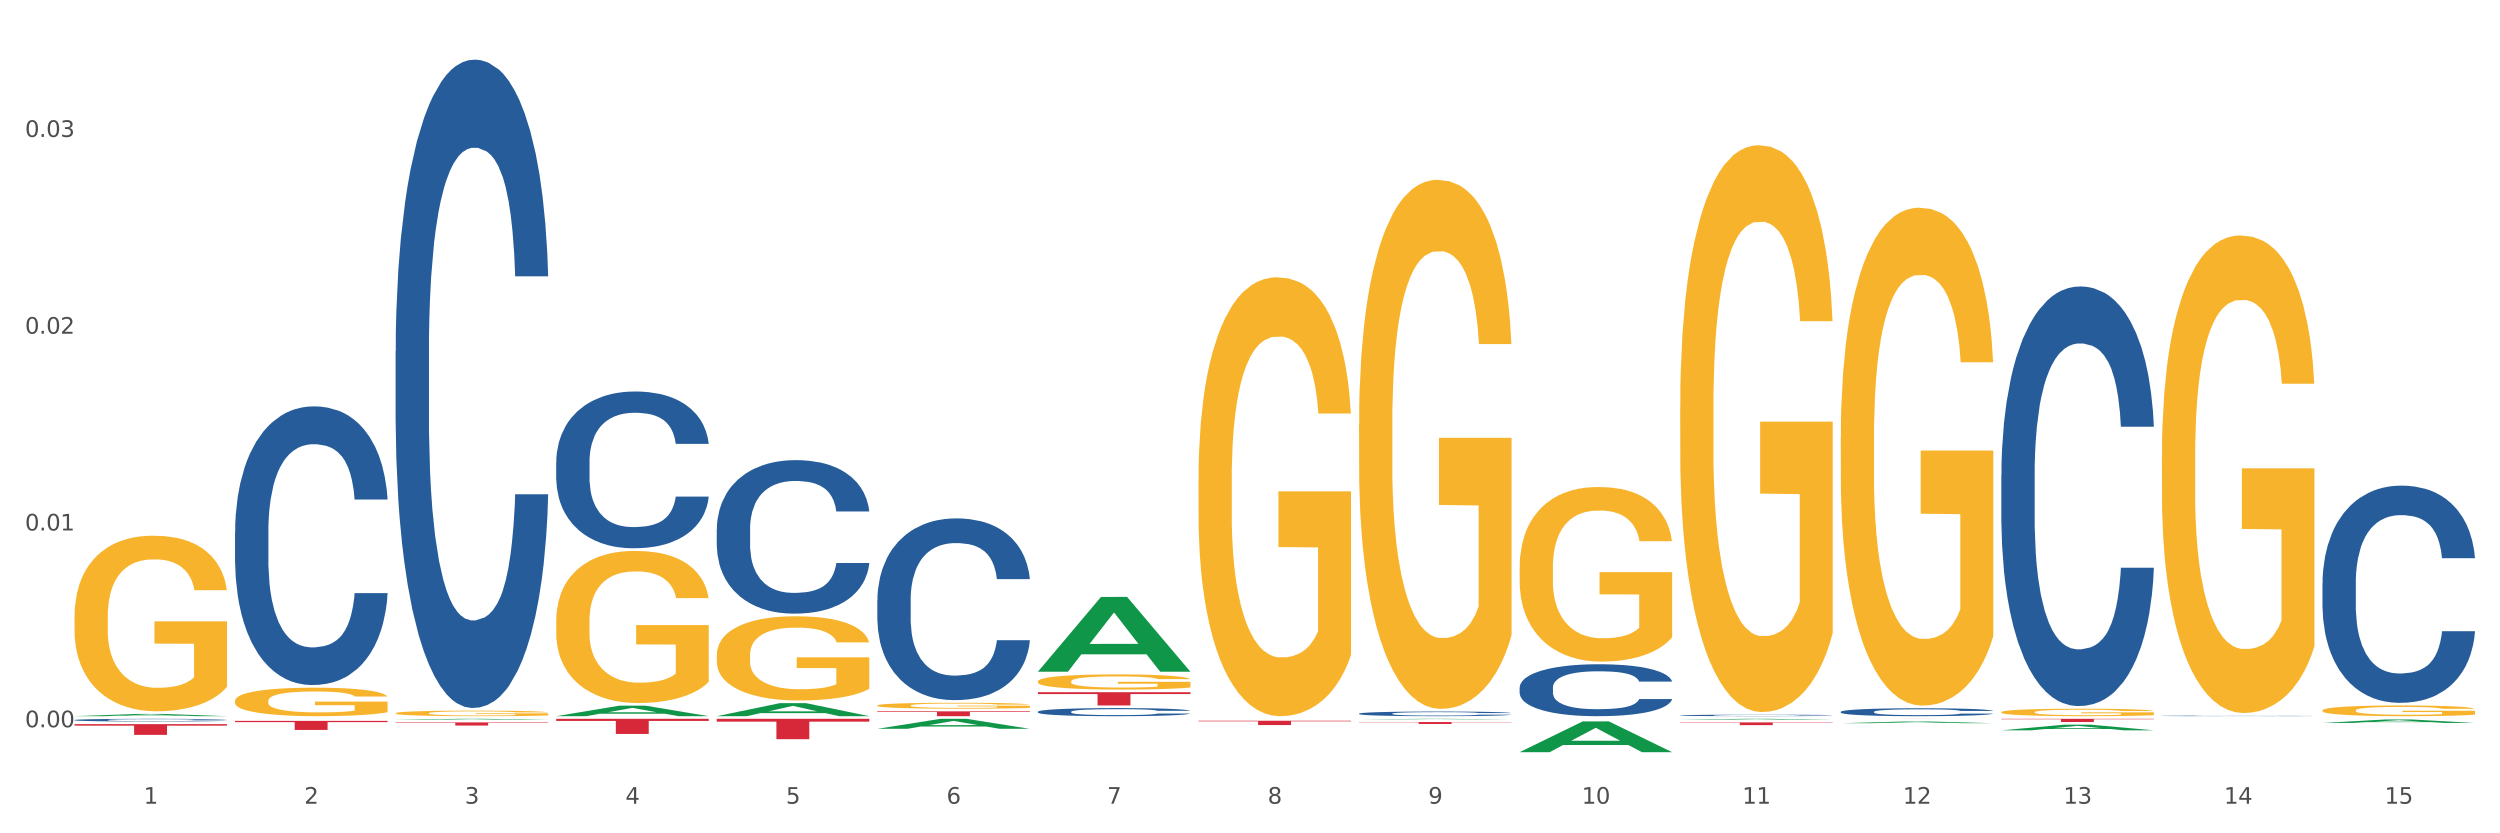 <?xml version="1.0" encoding="utf-8" standalone="no"?>
<!DOCTYPE svg PUBLIC "-//W3C//DTD SVG 1.1//EN"
  "http://www.w3.org/Graphics/SVG/1.1/DTD/svg11.dtd">
<svg xmlns:xlink="http://www.w3.org/1999/xlink" width="1080pt" height="360pt" viewBox="0 0 1080 360" xmlns="http://www.w3.org/2000/svg" version="1.1">
 <rect x="0" y="0" width="1080" height="360" fill="#333333" stroke="none"/>
 <defs>
  <style type="text/css">*{stroke-linejoin: round; stroke-linecap: butt}</style>
 </defs>
 <g id="figure_1">
  <g id="patch_1">
   <path d="M 0 360 
L 1080 360 
L 1080 0 
L 0 0 
z
" style="fill: #ffffff; stroke: #ffffff; stroke-linejoin: miter"/>
  </g>
  <g id="axes_1">
   <g id="matplotlib.axis_1">
    <g id="xtick_1">
     <g id="text_1">
      <!-- 1 -->
      <g style="fill: #4d4d4d" transform="translate(62.07 347.204) scale(0.096 -0.096)">
       <defs>
        <path id="DejaVuSans-31" d="M 794 531 
L 1825 531 
L 1825 4091 
L 703 3866 
L 703 4441 
L 1819 4666 
L 2450 4666 
L 2450 531 
L 3481 531 
L 3481 0 
L 794 0 
L 794 531 
z
" transform="scale(0.016)"/>
       </defs>
       <use xlink:href="#DejaVuSans-31"/>
      </g>
     </g>
    </g>
    <g id="xtick_2">
     <g id="text_2">
      <!-- 2 -->
      <g style="fill: #4d4d4d" transform="translate(131.436 347.204) scale(0.096 -0.096)">
       <defs>
        <path id="DejaVuSans-32" d="M 1228 531 
L 3431 531 
L 3431 0 
L 469 0 
L 469 531 
Q 828 903 1448 1529 
Q 2069 2156 2228 2338 
Q 2531 2678 2651 2914 
Q 2772 3150 2772 3378 
Q 2772 3750 2511 3984 
Q 2250 4219 1831 4219 
Q 1534 4219 1204 4116 
Q 875 4013 500 3803 
L 500 4441 
Q 881 4594 1212 4672 
Q 1544 4750 1819 4750 
Q 2544 4750 2975 4387 
Q 3406 4025 3406 3419 
Q 3406 3131 3298 2873 
Q 3191 2616 2906 2266 
Q 2828 2175 2409 1742 
Q 1991 1309 1228 531 
z
" transform="scale(0.016)"/>
       </defs>
       <use xlink:href="#DejaVuSans-32"/>
      </g>
     </g>
    </g>
    <g id="xtick_3">
     <g id="text_3">
      <!-- 3 -->
      <g style="fill: #4d4d4d" transform="translate(200.802 347.204) scale(0.096 -0.096)">
       <defs>
        <path id="DejaVuSans-33" d="M 2597 2516 
Q 3050 2419 3304 2112 
Q 3559 1806 3559 1356 
Q 3559 666 3084 287 
Q 2609 -91 1734 -91 
Q 1441 -91 1130 -33 
Q 819 25 488 141 
L 488 750 
Q 750 597 1062 519 
Q 1375 441 1716 441 
Q 2309 441 2620 675 
Q 2931 909 2931 1356 
Q 2931 1769 2642 2001 
Q 2353 2234 1838 2234 
L 1294 2234 
L 1294 2753 
L 1863 2753 
Q 2328 2753 2575 2939 
Q 2822 3125 2822 3475 
Q 2822 3834 2567 4026 
Q 2313 4219 1838 4219 
Q 1578 4219 1281 4162 
Q 984 4106 628 3988 
L 628 4550 
Q 988 4650 1302 4700 
Q 1616 4750 1894 4750 
Q 2613 4750 3031 4423 
Q 3450 4097 3450 3541 
Q 3450 3153 3228 2886 
Q 3006 2619 2597 2516 
z
" transform="scale(0.016)"/>
       </defs>
       <use xlink:href="#DejaVuSans-33"/>
      </g>
     </g>
    </g>
    <g id="xtick_4">
     <g id="text_4">
      <!-- 4 -->
      <g style="fill: #4d4d4d" transform="translate(270.169 347.204) scale(0.096 -0.096)">
       <defs>
        <path id="DejaVuSans-34" d="M 2419 4116 
L 825 1625 
L 2419 1625 
L 2419 4116 
z
M 2253 4666 
L 3047 4666 
L 3047 1625 
L 3713 1625 
L 3713 1100 
L 3047 1100 
L 3047 0 
L 2419 0 
L 2419 1100 
L 313 1100 
L 313 1709 
L 2253 4666 
z
" transform="scale(0.016)"/>
       </defs>
       <use xlink:href="#DejaVuSans-34"/>
      </g>
     </g>
    </g>
    <g id="xtick_5">
     <g id="text_5">
      <!-- 5 -->
      <g style="fill: #4d4d4d" transform="translate(339.535 347.204) scale(0.096 -0.096)">
       <defs>
        <path id="DejaVuSans-35" d="M 691 4666 
L 3169 4666 
L 3169 4134 
L 1269 4134 
L 1269 2991 
Q 1406 3038 1543 3061 
Q 1681 3084 1819 3084 
Q 2600 3084 3056 2656 
Q 3513 2228 3513 1497 
Q 3513 744 3044 326 
Q 2575 -91 1722 -91 
Q 1428 -91 1123 -41 
Q 819 9 494 109 
L 494 744 
Q 775 591 1075 516 
Q 1375 441 1709 441 
Q 2250 441 2565 725 
Q 2881 1009 2881 1497 
Q 2881 1984 2565 2268 
Q 2250 2553 1709 2553 
Q 1456 2553 1204 2497 
Q 953 2441 691 2322 
L 691 4666 
z
" transform="scale(0.016)"/>
       </defs>
       <use xlink:href="#DejaVuSans-35"/>
      </g>
     </g>
    </g>
    <g id="xtick_6">
     <g id="text_6">
      <!-- 6 -->
      <g style="fill: #4d4d4d" transform="translate(408.901 347.204) scale(0.096 -0.096)">
       <defs>
        <path id="DejaVuSans-36" d="M 2113 2584 
Q 1688 2584 1439 2293 
Q 1191 2003 1191 1497 
Q 1191 994 1439 701 
Q 1688 409 2113 409 
Q 2538 409 2786 701 
Q 3034 994 3034 1497 
Q 3034 2003 2786 2293 
Q 2538 2584 2113 2584 
z
M 3366 4563 
L 3366 3988 
Q 3128 4100 2886 4159 
Q 2644 4219 2406 4219 
Q 1781 4219 1451 3797 
Q 1122 3375 1075 2522 
Q 1259 2794 1537 2939 
Q 1816 3084 2150 3084 
Q 2853 3084 3261 2657 
Q 3669 2231 3669 1497 
Q 3669 778 3244 343 
Q 2819 -91 2113 -91 
Q 1303 -91 875 529 
Q 447 1150 447 2328 
Q 447 3434 972 4092 
Q 1497 4750 2381 4750 
Q 2619 4750 2861 4703 
Q 3103 4656 3366 4563 
z
" transform="scale(0.016)"/>
       </defs>
       <use xlink:href="#DejaVuSans-36"/>
      </g>
     </g>
    </g>
    <g id="xtick_7">
     <g id="text_7">
      <!-- 7 -->
      <g style="fill: #4d4d4d" transform="translate(478.267 347.204) scale(0.096 -0.096)">
       <defs>
        <path id="DejaVuSans-37" d="M 525 4666 
L 3525 4666 
L 3525 4397 
L 1831 0 
L 1172 0 
L 2766 4134 
L 525 4134 
L 525 4666 
z
" transform="scale(0.016)"/>
       </defs>
       <use xlink:href="#DejaVuSans-37"/>
      </g>
     </g>
    </g>
    <g id="xtick_8">
     <g id="text_8">
      <!-- 8 -->
      <g style="fill: #4d4d4d" transform="translate(547.634 347.204) scale(0.096 -0.096)">
       <defs>
        <path id="DejaVuSans-38" d="M 2034 2216 
Q 1584 2216 1326 1975 
Q 1069 1734 1069 1313 
Q 1069 891 1326 650 
Q 1584 409 2034 409 
Q 2484 409 2743 651 
Q 3003 894 3003 1313 
Q 3003 1734 2745 1975 
Q 2488 2216 2034 2216 
z
M 1403 2484 
Q 997 2584 770 2862 
Q 544 3141 544 3541 
Q 544 4100 942 4425 
Q 1341 4750 2034 4750 
Q 2731 4750 3128 4425 
Q 3525 4100 3525 3541 
Q 3525 3141 3298 2862 
Q 3072 2584 2669 2484 
Q 3125 2378 3379 2068 
Q 3634 1759 3634 1313 
Q 3634 634 3220 271 
Q 2806 -91 2034 -91 
Q 1263 -91 848 271 
Q 434 634 434 1313 
Q 434 1759 690 2068 
Q 947 2378 1403 2484 
z
M 1172 3481 
Q 1172 3119 1398 2916 
Q 1625 2713 2034 2713 
Q 2441 2713 2670 2916 
Q 2900 3119 2900 3481 
Q 2900 3844 2670 4047 
Q 2441 4250 2034 4250 
Q 1625 4250 1398 4047 
Q 1172 3844 1172 3481 
z
" transform="scale(0.016)"/>
       </defs>
       <use xlink:href="#DejaVuSans-38"/>
      </g>
     </g>
    </g>
    <g id="xtick_9">
     <g id="text_9">
      <!-- 9 -->
      <g style="fill: #4d4d4d" transform="translate(617 347.204) scale(0.096 -0.096)">
       <defs>
        <path id="DejaVuSans-39" d="M 703 97 
L 703 672 
Q 941 559 1184 500 
Q 1428 441 1663 441 
Q 2288 441 2617 861 
Q 2947 1281 2994 2138 
Q 2813 1869 2534 1725 
Q 2256 1581 1919 1581 
Q 1219 1581 811 2004 
Q 403 2428 403 3163 
Q 403 3881 828 4315 
Q 1253 4750 1959 4750 
Q 2769 4750 3195 4129 
Q 3622 3509 3622 2328 
Q 3622 1225 3098 567 
Q 2575 -91 1691 -91 
Q 1453 -91 1209 -44 
Q 966 3 703 97 
z
M 1959 2075 
Q 2384 2075 2632 2365 
Q 2881 2656 2881 3163 
Q 2881 3666 2632 3958 
Q 2384 4250 1959 4250 
Q 1534 4250 1286 3958 
Q 1038 3666 1038 3163 
Q 1038 2656 1286 2365 
Q 1534 2075 1959 2075 
z
" transform="scale(0.016)"/>
       </defs>
       <use xlink:href="#DejaVuSans-39"/>
      </g>
     </g>
    </g>
    <g id="xtick_10">
     <g id="text_10">
      <!-- 10 -->
      <g style="fill: #4d4d4d" transform="translate(683.312 347.204) scale(0.096 -0.096)">
       <defs>
        <path id="DejaVuSans-30" d="M 2034 4250 
Q 1547 4250 1301 3770 
Q 1056 3291 1056 2328 
Q 1056 1369 1301 889 
Q 1547 409 2034 409 
Q 2525 409 2770 889 
Q 3016 1369 3016 2328 
Q 3016 3291 2770 3770 
Q 2525 4250 2034 4250 
z
M 2034 4750 
Q 2819 4750 3233 4129 
Q 3647 3509 3647 2328 
Q 3647 1150 3233 529 
Q 2819 -91 2034 -91 
Q 1250 -91 836 529 
Q 422 1150 422 2328 
Q 422 3509 836 4129 
Q 1250 4750 2034 4750 
z
" transform="scale(0.016)"/>
       </defs>
       <use xlink:href="#DejaVuSans-31"/>
       <use xlink:href="#DejaVuSans-30" transform="translate(63.623 0)"/>
      </g>
     </g>
    </g>
    <g id="xtick_11">
     <g id="text_11">
      <!-- 11 -->
      <g style="fill: #4d4d4d" transform="translate(752.678 347.204) scale(0.096 -0.096)">
       <use xlink:href="#DejaVuSans-31"/>
       <use xlink:href="#DejaVuSans-31" transform="translate(63.623 0)"/>
      </g>
     </g>
    </g>
    <g id="xtick_12">
     <g id="text_12">
      <!-- 12 -->
      <g style="fill: #4d4d4d" transform="translate(822.044 347.204) scale(0.096 -0.096)">
       <use xlink:href="#DejaVuSans-31"/>
       <use xlink:href="#DejaVuSans-32" transform="translate(63.623 0)"/>
      </g>
     </g>
    </g>
    <g id="xtick_13">
     <g id="text_13">
      <!-- 13 -->
      <g style="fill: #4d4d4d" transform="translate(891.411 347.204) scale(0.096 -0.096)">
       <use xlink:href="#DejaVuSans-31"/>
       <use xlink:href="#DejaVuSans-33" transform="translate(63.623 0)"/>
      </g>
     </g>
    </g>
    <g id="xtick_14">
     <g id="text_14">
      <!-- 14 -->
      <g style="fill: #4d4d4d" transform="translate(960.777 347.204) scale(0.096 -0.096)">
       <use xlink:href="#DejaVuSans-31"/>
       <use xlink:href="#DejaVuSans-34" transform="translate(63.623 0)"/>
      </g>
     </g>
    </g>
    <g id="xtick_15">
     <g id="text_15">
      <!-- 15 -->
      <g style="fill: #4d4d4d" transform="translate(1030.143 347.204) scale(0.096 -0.096)">
       <use xlink:href="#DejaVuSans-31"/>
       <use xlink:href="#DejaVuSans-35" transform="translate(63.623 0)"/>
      </g>
     </g>
    </g>
    <g id="xtick_16"/>
    <g id="xtick_17"/>
    <g id="xtick_18"/>
    <g id="xtick_19"/>
    <g id="xtick_20"/>
    <g id="xtick_21"/>
    <g id="xtick_22"/>
    <g id="xtick_23"/>
    <g id="xtick_24"/>
    <g id="xtick_25"/>
    <g id="xtick_26"/>
    <g id="xtick_27"/>
    <g id="xtick_28"/>
    <g id="xtick_29"/>
   </g>
   <g id="matplotlib.axis_2">
    <g id="ytick_1">
     <g id="text_16">
      <!-- 0.00 -->
      <g style="fill: #4d4d4d" transform="translate(10.8 314.178) scale(0.096 -0.096)">
       <defs>
        <path id="DejaVuSans-2e" d="M 684 794 
L 1344 794 
L 1344 0 
L 684 0 
L 684 794 
z
" transform="scale(0.016)"/>
       </defs>
       <use xlink:href="#DejaVuSans-30"/>
       <use xlink:href="#DejaVuSans-2e" transform="translate(63.623 0)"/>
       <use xlink:href="#DejaVuSans-30" transform="translate(95.41 0)"/>
       <use xlink:href="#DejaVuSans-30" transform="translate(159.033 0)"/>
      </g>
     </g>
    </g>
    <g id="ytick_2">
     <g id="text_17">
      <!-- 0.01 -->
      <g style="fill: #4d4d4d" transform="translate(10.8 229.17) scale(0.096 -0.096)">
       <use xlink:href="#DejaVuSans-30"/>
       <use xlink:href="#DejaVuSans-2e" transform="translate(63.623 0)"/>
       <use xlink:href="#DejaVuSans-30" transform="translate(95.41 0)"/>
       <use xlink:href="#DejaVuSans-31" transform="translate(159.033 0)"/>
      </g>
     </g>
    </g>
    <g id="ytick_3">
     <g id="text_18">
      <!-- 0.02 -->
      <g style="fill: #4d4d4d" transform="translate(10.8 144.161) scale(0.096 -0.096)">
       <use xlink:href="#DejaVuSans-30"/>
       <use xlink:href="#DejaVuSans-2e" transform="translate(63.623 0)"/>
       <use xlink:href="#DejaVuSans-30" transform="translate(95.41 0)"/>
       <use xlink:href="#DejaVuSans-32" transform="translate(159.033 0)"/>
      </g>
     </g>
    </g>
    <g id="ytick_4">
     <g id="text_19">
      <!-- 0.03 -->
      <g style="fill: #4d4d4d" transform="translate(10.8 59.152) scale(0.096 -0.096)">
       <use xlink:href="#DejaVuSans-30"/>
       <use xlink:href="#DejaVuSans-2e" transform="translate(63.623 0)"/>
       <use xlink:href="#DejaVuSans-30" transform="translate(95.41 0)"/>
       <use xlink:href="#DejaVuSans-33" transform="translate(159.033 0)"/>
      </g>
     </g>
    </g>
    <g id="ytick_5"/>
    <g id="ytick_6"/>
    <g id="ytick_7"/>
    <g id="ytick_8"/>
   </g>
   <g id="PolyCollection_1">
    <path d="M 32.175 309.39 
L 32.243 309.389 
L 59.417 308.413 
L 70.695 308.412 
L 98.073 309.392 
L 85.029 309.392 
L 79.119 309.164 
L 51.061 309.164 
L 50.857 309.168 
L 45.151 309.392 
L 32.175 309.392 
L 32.175 309.39 
L 54.594 309.028 
L 75.586 309.027 
L 65.192 308.621 
L 65.056 308.619 
L 64.92 308.622 
L 54.526 309.027 
L 54.594 309.028 
L 32.175 309.39 
z
" clip-path="url(#pa5f25bea96)" style="fill: #109648"/>
    <path d="M 448.372 307.466 
L 448.45 307.463 
L 448.45 307.373 
L 448.684 307.252 
L 449.541 307.028 
L 450.631 306.859 
L 452.501 306.661 
L 453.513 306.578 
L 454.837 306.485 
L 457.564 306.335 
L 460.679 306.207 
L 462.861 306.137 
L 464.496 306.092 
L 468.157 306.012 
L 470.26 305.977 
L 472.441 305.948 
L 474.311 305.929 
L 477.427 305.907 
L 479.919 305.897 
L 482.801 305.894 
L 485.216 305.897 
L 488.41 305.91 
L 493.083 305.948 
L 494.875 305.971 
L 497.289 306.009 
L 499.782 306.06 
L 501.807 306.111 
L 504.144 306.185 
L 506.559 306.281 
L 508.896 306.402 
L 510.531 306.514 
L 511.856 306.632 
L 513.024 306.776 
L 513.881 306.932 
L 514.27 307.063 
L 500.016 307.063 
L 499.626 306.945 
L 498.847 306.817 
L 498.068 306.731 
L 497.212 306.661 
L 495.887 306.581 
L 494.719 306.53 
L 492.772 306.469 
L 490.98 306.431 
L 489.5 306.408 
L 487.709 306.389 
L 483.892 306.37 
L 481.165 306.37 
L 479.452 306.376 
L 477.349 306.392 
L 475.557 306.415 
L 473.454 306.453 
L 471.818 306.495 
L 470.183 306.549 
L 469.248 306.587 
L 467.846 306.658 
L 466.911 306.715 
L 465.665 306.814 
L 464.964 306.884 
L 463.717 307.066 
L 463.172 307.201 
L 462.938 307.293 
L 462.783 307.396 
L 462.783 307.894 
L 463.25 308.117 
L 463.639 308.213 
L 464.263 308.322 
L 465.431 308.462 
L 467.145 308.6 
L 468.936 308.699 
L 470.416 308.76 
L 471.818 308.804 
L 473.22 308.839 
L 474.934 308.871 
L 476.336 308.891 
L 478.439 308.91 
L 480.932 308.919 
L 482.879 308.919 
L 486.852 308.903 
L 488.643 308.887 
L 490.357 308.865 
L 492.226 308.83 
L 493.706 308.792 
L 494.563 308.763 
L 495.965 308.702 
L 497.056 308.638 
L 497.99 308.565 
L 498.614 308.501 
L 499.315 308.405 
L 499.86 308.296 
L 500.016 308.239 
L 514.27 308.239 
L 513.959 308.354 
L 513.413 308.466 
L 512.323 308.616 
L 511.466 308.702 
L 510.142 308.808 
L 508.74 308.897 
L 506.792 308.996 
L 505.001 309.069 
L 503.131 309.133 
L 501.106 309.191 
L 497.445 309.271 
L 496.121 309.293 
L 493.317 309.331 
L 491.136 309.354 
L 487.942 309.376 
L 484.671 309.389 
L 481.243 309.392 
L 478.206 309.386 
L 474.856 309.367 
L 472.753 309.347 
L 470.416 309.319 
L 467.69 309.274 
L 465.119 309.22 
L 462.705 309.156 
L 460.446 309.082 
L 458.343 308.999 
L 455.616 308.862 
L 453.591 308.728 
L 452.111 308.603 
L 451.099 308.498 
L 450.086 308.363 
L 449.541 308.271 
L 448.684 308.047 
L 448.372 307.84 
L 448.372 307.466 
z
" clip-path="url(#pa5f25bea96)" style="fill: #255c99"/>
    <path d="M 379.006 259.222 
L 379.084 259.15 
L 379.084 257.143 
L 379.318 254.418 
L 380.175 249.399 
L 381.265 245.599 
L 383.134 241.153 
L 384.147 239.289 
L 385.471 237.21 
L 388.198 233.84 
L 391.313 230.972 
L 393.494 229.395 
L 395.13 228.391 
L 398.791 226.598 
L 400.894 225.81 
L 403.075 225.164 
L 404.945 224.734 
L 408.06 224.232 
L 410.553 224.017 
L 413.435 223.945 
L 415.85 224.017 
L 419.043 224.304 
L 423.717 225.164 
L 425.509 225.666 
L 427.923 226.527 
L 430.416 227.674 
L 432.441 228.821 
L 434.778 230.47 
L 437.193 232.621 
L 439.529 235.346 
L 441.165 237.855 
L 442.489 240.508 
L 443.658 243.735 
L 444.515 247.248 
L 444.904 250.188 
L 430.65 250.188 
L 430.26 247.535 
L 429.481 244.667 
L 428.702 242.731 
L 427.845 241.153 
L 426.521 239.361 
L 425.353 238.214 
L 423.405 236.851 
L 421.614 235.991 
L 420.134 235.489 
L 418.342 235.059 
L 414.526 234.629 
L 411.799 234.629 
L 410.086 234.772 
L 407.982 235.131 
L 406.191 235.633 
L 404.088 236.493 
L 402.452 237.425 
L 400.816 238.644 
L 399.882 239.504 
L 398.479 241.082 
L 397.545 242.372 
L 396.298 244.595 
L 395.597 246.173 
L 394.351 250.259 
L 393.806 253.271 
L 393.572 255.35 
L 393.416 257.645 
L 393.416 268.83 
L 393.884 273.849 
L 394.273 276 
L 394.896 278.438 
L 396.065 281.593 
L 397.778 284.676 
L 399.57 286.898 
L 401.05 288.261 
L 402.452 289.265 
L 403.854 290.053 
L 405.568 290.77 
L 406.97 291.2 
L 409.073 291.631 
L 411.566 291.846 
L 413.513 291.846 
L 417.485 291.487 
L 419.277 291.129 
L 420.991 290.627 
L 422.86 289.838 
L 424.34 288.978 
L 425.197 288.332 
L 426.599 286.97 
L 427.69 285.536 
L 428.624 283.887 
L 429.247 282.453 
L 429.948 280.302 
L 430.494 277.864 
L 430.65 276.574 
L 444.904 276.574 
L 444.592 279.155 
L 444.047 281.664 
L 442.957 285.034 
L 442.1 286.97 
L 440.776 289.336 
L 439.374 291.344 
L 437.426 293.567 
L 435.635 295.216 
L 433.765 296.65 
L 431.74 297.94 
L 428.079 299.733 
L 426.755 300.235 
L 423.951 301.095 
L 421.77 301.597 
L 418.576 302.099 
L 415.304 302.386 
L 411.877 302.457 
L 408.839 302.314 
L 405.49 301.884 
L 403.387 301.454 
L 401.05 300.808 
L 398.324 299.804 
L 395.753 298.586 
L 393.339 297.152 
L 391.08 295.502 
L 388.976 293.638 
L 386.25 290.555 
L 384.225 287.544 
L 382.745 284.747 
L 381.732 282.381 
L 380.72 279.37 
L 380.175 277.291 
L 379.318 272.271 
L 379.006 267.611 
L 379.006 259.222 
z
" clip-path="url(#pa5f25bea96)" style="fill: #255c99"/>
    <path d="M 309.64 228.573 
L 309.718 228.513 
L 309.718 226.817 
L 309.951 224.516 
L 310.808 220.276 
L 311.899 217.066 
L 313.768 213.311 
L 314.781 211.737 
L 316.105 209.98 
L 318.831 207.134 
L 321.947 204.711 
L 324.128 203.379 
L 325.764 202.531 
L 329.425 201.017 
L 331.528 200.351 
L 333.709 199.806 
L 335.578 199.443 
L 338.694 199.019 
L 341.187 198.837 
L 344.069 198.776 
L 346.484 198.837 
L 349.677 199.079 
L 354.351 199.806 
L 356.142 200.23 
L 358.557 200.957 
L 361.05 201.926 
L 363.075 202.895 
L 365.412 204.288 
L 367.826 206.104 
L 370.163 208.406 
L 371.799 210.526 
L 373.123 212.766 
L 374.291 215.492 
L 375.148 218.459 
L 375.538 220.942 
L 361.283 220.942 
L 360.894 218.702 
L 360.115 216.279 
L 359.336 214.644 
L 358.479 213.311 
L 357.155 211.797 
L 355.987 210.828 
L 354.039 209.678 
L 352.248 208.951 
L 350.768 208.527 
L 348.976 208.164 
L 345.159 207.8 
L 342.433 207.8 
L 340.719 207.921 
L 338.616 208.224 
L 336.825 208.648 
L 334.722 209.375 
L 333.086 210.162 
L 331.45 211.192 
L 330.515 211.918 
L 329.113 213.251 
L 328.179 214.341 
L 326.932 216.218 
L 326.231 217.551 
L 324.985 221.003 
L 324.44 223.547 
L 324.206 225.303 
L 324.05 227.241 
L 324.05 236.689 
L 324.518 240.928 
L 324.907 242.745 
L 325.53 244.804 
L 326.699 247.469 
L 328.412 250.073 
L 330.204 251.951 
L 331.684 253.101 
L 333.086 253.949 
L 334.488 254.615 
L 336.202 255.221 
L 337.604 255.584 
L 339.707 255.948 
L 342.199 256.129 
L 344.147 256.129 
L 348.119 255.827 
L 349.911 255.524 
L 351.624 255.1 
L 353.494 254.434 
L 354.974 253.707 
L 355.831 253.162 
L 357.233 252.011 
L 358.323 250.8 
L 359.258 249.407 
L 359.881 248.196 
L 360.582 246.379 
L 361.127 244.32 
L 361.283 243.23 
L 375.538 243.23 
L 375.226 245.41 
L 374.681 247.53 
L 373.59 250.376 
L 372.734 252.011 
L 371.409 254.01 
L 370.007 255.706 
L 368.06 257.583 
L 366.268 258.976 
L 364.399 260.187 
L 362.374 261.277 
L 358.713 262.791 
L 357.389 263.215 
L 354.584 263.942 
L 352.403 264.366 
L 349.21 264.79 
L 345.938 265.032 
L 342.511 265.093 
L 339.473 264.972 
L 336.124 264.608 
L 334.021 264.245 
L 331.684 263.7 
L 328.957 262.852 
L 326.387 261.822 
L 323.972 260.611 
L 321.713 259.218 
L 319.61 257.644 
L 316.884 255.039 
L 314.859 252.496 
L 313.379 250.134 
L 312.366 248.135 
L 311.354 245.592 
L 310.808 243.835 
L 309.951 239.596 
L 309.64 235.659 
L 309.64 228.573 
z
" clip-path="url(#pa5f25bea96)" style="fill: #255c99"/>
    <path d="M 240.274 199.556 
L 240.352 199.494 
L 240.352 197.762 
L 240.585 195.411 
L 241.442 191.082 
L 242.533 187.803 
L 244.402 183.968 
L 245.415 182.36 
L 246.739 180.566 
L 249.465 177.659 
L 252.581 175.185 
L 254.762 173.824 
L 256.398 172.958 
L 260.059 171.412 
L 262.162 170.731 
L 264.343 170.175 
L 266.212 169.803 
L 269.328 169.37 
L 271.821 169.185 
L 274.703 169.123 
L 277.117 169.185 
L 280.311 169.432 
L 284.985 170.175 
L 286.776 170.608 
L 289.191 171.35 
L 291.683 172.339 
L 293.709 173.329 
L 296.045 174.752 
L 298.46 176.607 
L 300.797 178.958 
L 302.433 181.123 
L 303.757 183.412 
L 304.925 186.195 
L 305.782 189.226 
L 306.172 191.762 
L 291.917 191.762 
L 291.528 189.473 
L 290.749 186.999 
L 289.97 185.329 
L 289.113 183.968 
L 287.789 182.422 
L 286.62 181.432 
L 284.673 180.257 
L 282.881 179.515 
L 281.401 179.082 
L 279.61 178.711 
L 275.793 178.339 
L 273.067 178.339 
L 271.353 178.463 
L 269.25 178.772 
L 267.458 179.205 
L 265.355 179.948 
L 263.72 180.752 
L 262.084 181.803 
L 261.149 182.546 
L 259.747 183.906 
L 258.812 185.02 
L 257.566 186.937 
L 256.865 188.298 
L 255.619 191.824 
L 255.073 194.422 
L 254.84 196.215 
L 254.684 198.195 
L 254.684 207.844 
L 255.151 212.174 
L 255.541 214.03 
L 256.164 216.133 
L 257.332 218.854 
L 259.046 221.514 
L 260.838 223.432 
L 262.318 224.607 
L 263.72 225.473 
L 265.122 226.153 
L 266.835 226.772 
L 268.237 227.143 
L 270.341 227.514 
L 272.833 227.7 
L 274.78 227.7 
L 278.753 227.39 
L 280.545 227.081 
L 282.258 226.648 
L 284.128 225.968 
L 285.608 225.225 
L 286.465 224.669 
L 287.867 223.493 
L 288.957 222.256 
L 289.892 220.834 
L 290.515 219.597 
L 291.216 217.741 
L 291.761 215.638 
L 291.917 214.525 
L 306.172 214.525 
L 305.86 216.751 
L 305.315 218.916 
L 304.224 221.823 
L 303.367 223.493 
L 302.043 225.535 
L 300.641 227.267 
L 298.694 229.184 
L 296.902 230.607 
L 295.033 231.844 
L 293.008 232.957 
L 289.347 234.504 
L 288.022 234.937 
L 285.218 235.679 
L 283.037 236.112 
L 279.844 236.545 
L 276.572 236.792 
L 273.145 236.854 
L 270.107 236.73 
L 266.757 236.359 
L 264.654 235.988 
L 262.318 235.431 
L 259.591 234.566 
L 257.021 233.514 
L 254.606 232.277 
L 252.347 230.854 
L 250.244 229.246 
L 247.518 226.586 
L 245.493 223.988 
L 244.013 221.576 
L 243 219.535 
L 241.987 216.937 
L 241.442 215.143 
L 240.585 210.813 
L 240.274 206.793 
L 240.274 199.556 
z
" clip-path="url(#pa5f25bea96)" style="fill: #255c99"/>
    <path d="M 170.907 151.614 
L 170.985 151.358 
L 170.985 144.196 
L 171.219 134.475 
L 172.076 116.569 
L 173.166 103.012 
L 175.036 87.152 
L 176.048 80.501 
L 177.373 73.083 
L 180.099 61.06 
L 183.215 50.828 
L 185.396 45.2 
L 187.031 41.619 
L 190.692 35.224 
L 192.796 32.41 
L 194.977 30.108 
L 196.846 28.573 
L 199.962 26.783 
L 202.454 26.015 
L 205.336 25.759 
L 207.751 26.015 
L 210.945 27.039 
L 215.618 30.108 
L 217.41 31.899 
L 219.825 34.968 
L 222.317 39.061 
L 224.342 43.154 
L 226.679 49.037 
L 229.094 56.712 
L 231.431 66.432 
L 233.066 75.385 
L 234.391 84.85 
L 235.559 96.361 
L 236.416 108.895 
L 236.805 119.383 
L 222.551 119.383 
L 222.161 109.918 
L 221.382 99.686 
L 220.604 92.78 
L 219.747 87.152 
L 218.422 80.757 
L 217.254 76.664 
L 215.307 71.804 
L 213.515 68.734 
L 212.035 66.944 
L 210.244 65.409 
L 206.427 63.874 
L 203.701 63.874 
L 201.987 64.386 
L 199.884 65.665 
L 198.092 67.455 
L 195.989 70.525 
L 194.353 73.85 
L 192.718 78.199 
L 191.783 81.269 
L 190.381 86.896 
L 189.446 91.501 
L 188.2 99.43 
L 187.499 105.058 
L 186.252 119.639 
L 185.707 130.382 
L 185.474 137.801 
L 185.318 145.986 
L 185.318 185.892 
L 185.785 203.798 
L 186.175 211.472 
L 186.798 220.169 
L 187.966 231.424 
L 189.68 242.424 
L 191.471 250.354 
L 192.951 255.214 
L 194.353 258.795 
L 195.755 261.609 
L 197.469 264.167 
L 198.871 265.702 
L 200.974 267.237 
L 203.467 268.004 
L 205.414 268.004 
L 209.387 266.725 
L 211.178 265.446 
L 212.892 263.655 
L 214.761 260.841 
L 216.241 257.772 
L 217.098 255.47 
L 218.5 250.609 
L 219.591 245.493 
L 220.526 239.61 
L 221.149 234.494 
L 221.85 226.82 
L 222.395 218.123 
L 222.551 213.518 
L 236.805 213.518 
L 236.494 222.727 
L 235.949 231.68 
L 234.858 243.703 
L 234.001 250.609 
L 232.677 259.051 
L 231.275 266.213 
L 229.328 274.143 
L 227.536 280.027 
L 225.667 285.143 
L 223.641 289.747 
L 219.98 296.142 
L 218.656 297.933 
L 215.852 301.002 
L 213.671 302.793 
L 210.477 304.584 
L 207.206 305.607 
L 203.779 305.863 
L 200.741 305.351 
L 197.391 303.816 
L 195.288 302.281 
L 192.951 299.979 
L 190.225 296.398 
L 187.655 292.049 
L 185.24 286.933 
L 182.981 281.05 
L 180.878 274.399 
L 178.152 263.4 
L 176.126 252.656 
L 174.646 242.68 
L 173.634 234.238 
L 172.621 223.494 
L 172.076 216.076 
L 171.219 198.17 
L 170.907 181.543 
L 170.907 151.614 
z
" clip-path="url(#pa5f25bea96)" style="fill: #255c99"/>
    <path d="M 101.541 229.641 
L 101.619 229.531 
L 101.619 226.453 
L 101.853 222.275 
L 102.71 214.579 
L 103.8 208.752 
L 105.67 201.936 
L 106.682 199.077 
L 108.006 195.889 
L 110.733 190.722 
L 113.848 186.324 
L 116.029 183.906 
L 117.665 182.366 
L 121.326 179.618 
L 123.429 178.409 
L 125.61 177.419 
L 127.48 176.759 
L 130.595 175.99 
L 133.088 175.66 
L 135.97 175.55 
L 138.385 175.66 
L 141.578 176.1 
L 146.252 177.419 
L 148.044 178.189 
L 150.458 179.508 
L 152.951 181.267 
L 154.976 183.026 
L 157.313 185.555 
L 159.728 188.853 
L 162.064 193.031 
L 163.7 196.879 
L 165.024 200.946 
L 166.193 205.894 
L 167.05 211.281 
L 167.439 215.788 
L 153.185 215.788 
L 152.795 211.72 
L 152.016 207.323 
L 151.237 204.354 
L 150.38 201.936 
L 149.056 199.187 
L 147.888 197.428 
L 145.941 195.339 
L 144.149 194.02 
L 142.669 193.251 
L 140.877 192.591 
L 137.061 191.931 
L 134.334 191.931 
L 132.621 192.151 
L 130.518 192.701 
L 128.726 193.47 
L 126.623 194.79 
L 124.987 196.219 
L 123.351 198.088 
L 122.417 199.407 
L 121.015 201.826 
L 120.08 203.805 
L 118.834 207.213 
L 118.133 209.632 
L 116.886 215.898 
L 116.341 220.516 
L 116.107 223.704 
L 115.952 227.222 
L 115.952 244.373 
L 116.419 252.069 
L 116.808 255.367 
L 117.431 259.105 
L 118.6 263.942 
L 120.314 268.67 
L 122.105 272.078 
L 123.585 274.167 
L 124.987 275.706 
L 126.389 276.915 
L 128.103 278.015 
L 129.505 278.674 
L 131.608 279.334 
L 134.101 279.664 
L 136.048 279.664 
L 140.021 279.114 
L 141.812 278.564 
L 143.526 277.795 
L 145.395 276.585 
L 146.875 275.266 
L 147.732 274.277 
L 149.134 272.188 
L 150.225 269.989 
L 151.159 267.46 
L 151.783 265.261 
L 152.484 261.963 
L 153.029 258.225 
L 153.185 256.246 
L 167.439 256.246 
L 167.128 260.204 
L 166.582 264.052 
L 165.492 269.219 
L 164.635 272.188 
L 163.311 275.816 
L 161.909 278.894 
L 159.961 282.302 
L 158.17 284.831 
L 156.3 287.03 
L 154.275 289.009 
L 150.614 291.757 
L 149.29 292.527 
L 146.486 293.846 
L 144.305 294.616 
L 141.111 295.385 
L 137.84 295.825 
L 134.412 295.935 
L 131.374 295.715 
L 128.025 295.055 
L 125.922 294.396 
L 123.585 293.406 
L 120.859 291.867 
L 118.288 289.998 
L 115.874 287.799 
L 113.615 285.271 
L 111.512 282.412 
L 108.785 277.685 
L 106.76 273.067 
L 105.28 268.78 
L 104.267 265.152 
L 103.255 260.534 
L 102.71 257.346 
L 101.853 249.65 
L 101.541 242.504 
L 101.541 229.641 
z
" clip-path="url(#pa5f25bea96)" style="fill: #255c99"/>
    <path d="M 32.175 311.052 
L 32.253 311.05 
L 32.253 311.021 
L 32.487 310.981 
L 33.343 310.907 
L 34.434 310.851 
L 36.303 310.785 
L 37.316 310.758 
L 38.64 310.727 
L 41.366 310.677 
L 44.482 310.635 
L 46.663 310.612 
L 48.299 310.597 
L 51.96 310.57 
L 54.063 310.559 
L 56.244 310.549 
L 58.114 310.543 
L 61.229 310.535 
L 63.722 310.532 
L 66.604 310.531 
L 69.019 310.532 
L 72.212 310.536 
L 76.886 310.549 
L 78.677 310.557 
L 81.092 310.569 
L 83.585 310.586 
L 85.61 310.603 
L 87.947 310.627 
L 90.361 310.659 
L 92.698 310.699 
L 94.334 310.736 
L 95.658 310.776 
L 96.827 310.823 
L 97.683 310.875 
L 98.073 310.918 
L 83.818 310.918 
L 83.429 310.879 
L 82.65 310.837 
L 81.871 310.808 
L 81.014 310.785 
L 79.69 310.759 
L 78.522 310.742 
L 76.574 310.722 
L 74.783 310.709 
L 73.303 310.701 
L 71.511 310.695 
L 67.694 310.689 
L 64.968 310.689 
L 63.255 310.691 
L 61.151 310.696 
L 59.36 310.704 
L 57.257 310.716 
L 55.621 310.73 
L 53.985 310.748 
L 53.05 310.761 
L 51.648 310.784 
L 50.714 310.803 
L 49.467 310.836 
L 48.766 310.859 
L 47.52 310.919 
L 46.975 310.964 
L 46.741 310.994 
L 46.585 311.028 
L 46.585 311.193 
L 47.053 311.267 
L 47.442 311.299 
L 48.065 311.335 
L 49.234 311.381 
L 50.947 311.427 
L 52.739 311.46 
L 54.219 311.48 
L 55.621 311.495 
L 57.023 311.506 
L 58.737 311.517 
L 60.139 311.523 
L 62.242 311.53 
L 64.734 311.533 
L 66.682 311.533 
L 70.654 311.527 
L 72.446 311.522 
L 74.16 311.515 
L 76.029 311.503 
L 77.509 311.49 
L 78.366 311.481 
L 79.768 311.461 
L 80.858 311.44 
L 81.793 311.415 
L 82.416 311.394 
L 83.117 311.362 
L 83.663 311.326 
L 83.818 311.307 
L 98.073 311.307 
L 97.761 311.346 
L 97.216 311.383 
L 96.126 311.432 
L 95.269 311.461 
L 93.945 311.496 
L 92.542 311.525 
L 90.595 311.558 
L 88.804 311.582 
L 86.934 311.604 
L 84.909 311.623 
L 81.248 311.649 
L 79.924 311.656 
L 77.12 311.669 
L 74.939 311.677 
L 71.745 311.684 
L 68.473 311.688 
L 65.046 311.689 
L 62.008 311.687 
L 58.659 311.681 
L 56.556 311.674 
L 54.219 311.665 
L 51.493 311.65 
L 48.922 311.632 
L 46.507 311.611 
L 44.248 311.587 
L 42.145 311.559 
L 39.419 311.514 
L 37.394 311.469 
L 35.914 311.428 
L 34.901 311.393 
L 33.889 311.349 
L 33.343 311.318 
L 32.487 311.244 
L 32.175 311.175 
L 32.175 311.052 
z
" clip-path="url(#pa5f25bea96)" style="fill: #255c99"/>
    <path d="M 32.175 312.828 
L 98.073 312.828 
L 98.073 313.474 
L 72.151 313.479 
L 72.151 317.476 
L 57.941 317.476 
L 57.941 313.479 
L 32.175 313.474 
L 32.175 312.833 
L 32.175 312.828 
z
" clip-path="url(#pa5f25bea96)" style="fill: #d62839"/>
    <path d="M 101.541 311.406 
L 167.439 311.406 
L 167.439 311.951 
L 141.517 311.954 
L 141.517 315.322 
L 127.307 315.322 
L 127.307 311.954 
L 101.541 311.951 
L 101.541 311.41 
L 101.541 311.406 
z
" clip-path="url(#pa5f25bea96)" style="fill: #d62839"/>
    <path d="M 170.907 312.082 
L 236.805 312.082 
L 236.805 312.27 
L 210.883 312.272 
L 210.883 313.441 
L 196.673 313.441 
L 196.673 312.272 
L 170.907 312.27 
L 170.907 312.083 
L 170.907 312.082 
z
" clip-path="url(#pa5f25bea96)" style="fill: #d62839"/>
    <path d="M 240.274 310.531 
L 306.172 310.531 
L 306.172 311.438 
L 280.25 311.444 
L 280.25 317.053 
L 266.039 317.053 
L 266.039 311.444 
L 240.274 311.438 
L 240.274 310.537 
L 240.274 310.531 
z
" clip-path="url(#pa5f25bea96)" style="fill: #d62839"/>
    <path d="M 309.64 310.531 
L 375.538 310.531 
L 375.538 311.756 
L 349.616 311.765 
L 349.616 319.348 
L 335.406 319.348 
L 335.406 311.765 
L 309.64 311.756 
L 309.64 310.539 
L 309.64 310.531 
z
" clip-path="url(#pa5f25bea96)" style="fill: #d62839"/>
    <path d="M 379.006 307.292 
L 444.904 307.292 
L 444.904 307.584 
L 418.982 307.586 
L 418.982 309.392 
L 404.772 309.392 
L 404.772 307.586 
L 379.006 307.584 
L 379.006 307.294 
L 379.006 307.292 
z
" clip-path="url(#pa5f25bea96)" style="fill: #d62839"/>
    <path d="M 448.372 299.036 
L 514.27 299.036 
L 514.27 299.831 
L 488.348 299.836 
L 488.348 304.755 
L 474.138 304.755 
L 474.138 299.836 
L 448.372 299.831 
L 448.372 299.041 
L 448.372 299.036 
z
" clip-path="url(#pa5f25bea96)" style="fill: #d62839"/>
    <path d="M 517.739 311.348 
L 583.636 311.348 
L 583.636 311.609 
L 557.715 311.611 
L 557.715 313.227 
L 543.504 313.227 
L 543.504 311.611 
L 517.739 311.609 
L 517.739 311.349 
L 517.739 311.348 
z
" clip-path="url(#pa5f25bea96)" style="fill: #d62839"/>
    <path d="M 587.105 311.93 
L 653.003 311.93 
L 653.003 312.046 
L 627.081 312.047 
L 627.081 312.765 
L 612.871 312.765 
L 612.871 312.047 
L 587.105 312.046 
L 587.105 311.931 
L 587.105 311.93 
z
" clip-path="url(#pa5f25bea96)" style="fill: #d62839"/>
    <path d="M 725.837 312.065 
L 791.735 312.065 
L 791.735 312.232 
L 765.813 312.233 
L 765.813 313.265 
L 751.603 313.265 
L 751.603 312.233 
L 725.837 312.232 
L 725.837 312.066 
L 725.837 312.065 
z
" clip-path="url(#pa5f25bea96)" style="fill: #d62839"/>
    <path d="M 587.105 308.285 
L 587.183 308.283 
L 587.183 308.232 
L 587.416 308.162 
L 588.273 308.033 
L 589.364 307.936 
L 591.233 307.822 
L 592.246 307.775 
L 593.57 307.721 
L 596.296 307.635 
L 599.412 307.562 
L 601.593 307.521 
L 603.229 307.495 
L 606.89 307.45 
L 608.993 307.429 
L 611.174 307.413 
L 613.043 307.402 
L 616.159 307.389 
L 618.652 307.383 
L 621.534 307.382 
L 623.948 307.383 
L 627.142 307.391 
L 631.816 307.413 
L 633.607 307.426 
L 636.022 307.448 
L 638.514 307.477 
L 640.54 307.506 
L 642.877 307.549 
L 645.291 307.604 
L 647.628 307.674 
L 649.264 307.738 
L 650.588 307.806 
L 651.756 307.888 
L 652.613 307.978 
L 653.003 308.054 
L 638.748 308.054 
L 638.359 307.986 
L 637.58 307.912 
L 636.801 307.863 
L 635.944 307.822 
L 634.62 307.776 
L 633.451 307.747 
L 631.504 307.712 
L 629.713 307.69 
L 628.233 307.677 
L 626.441 307.666 
L 622.624 307.655 
L 619.898 307.655 
L 618.184 307.659 
L 616.081 307.668 
L 614.29 307.681 
L 612.186 307.703 
L 610.551 307.727 
L 608.915 307.758 
L 607.98 307.78 
L 606.578 307.82 
L 605.643 307.853 
L 604.397 307.91 
L 603.696 307.951 
L 602.45 308.055 
L 601.905 308.133 
L 601.671 308.186 
L 601.515 308.245 
L 601.515 308.531 
L 601.982 308.66 
L 602.372 308.715 
L 602.995 308.777 
L 604.163 308.858 
L 605.877 308.937 
L 607.669 308.994 
L 609.149 309.029 
L 610.551 309.054 
L 611.953 309.074 
L 613.666 309.093 
L 615.069 309.104 
L 617.172 309.115 
L 619.664 309.12 
L 621.612 309.12 
L 625.584 309.111 
L 627.376 309.102 
L 629.089 309.089 
L 630.959 309.069 
L 632.439 309.047 
L 633.296 309.03 
L 634.698 308.996 
L 635.788 308.959 
L 636.723 308.917 
L 637.346 308.88 
L 638.047 308.825 
L 638.592 308.762 
L 638.748 308.729 
L 653.003 308.729 
L 652.691 308.795 
L 652.146 308.86 
L 651.055 308.946 
L 650.199 308.996 
L 648.874 309.056 
L 647.472 309.108 
L 645.525 309.164 
L 643.733 309.207 
L 641.864 309.243 
L 639.839 309.276 
L 636.178 309.322 
L 634.853 309.335 
L 632.049 309.357 
L 629.868 309.37 
L 626.675 309.383 
L 623.403 309.39 
L 619.976 309.392 
L 616.938 309.388 
L 613.589 309.377 
L 611.485 309.366 
L 609.149 309.35 
L 606.422 309.324 
L 603.852 309.293 
L 601.437 309.256 
L 599.178 309.214 
L 597.075 309.166 
L 594.349 309.087 
L 592.324 309.01 
L 590.844 308.939 
L 589.831 308.878 
L 588.818 308.801 
L 588.273 308.748 
L 587.416 308.619 
L 587.105 308.5 
L 587.105 308.285 
z
" clip-path="url(#pa5f25bea96)" style="fill: #255c99"/>
    <path d="M 795.203 310.531 
L 861.101 310.531 
L 861.101 310.534 
L 835.179 310.534 
L 835.179 310.55 
L 820.969 310.55 
L 820.969 310.534 
L 795.203 310.534 
L 795.203 310.531 
L 795.203 310.531 
z
" clip-path="url(#pa5f25bea96)" style="fill: #d62839"/>
    <path d="M 656.471 297.037 
L 656.549 297.016 
L 656.549 296.443 
L 656.783 295.664 
L 657.639 294.23 
L 658.73 293.144 
L 660.599 291.873 
L 661.612 291.341 
L 662.936 290.747 
L 665.662 289.784 
L 668.778 288.964 
L 670.959 288.513 
L 672.595 288.226 
L 676.256 287.714 
L 678.359 287.489 
L 680.54 287.304 
L 682.41 287.181 
L 685.525 287.038 
L 688.018 286.976 
L 690.9 286.956 
L 693.315 286.976 
L 696.508 287.058 
L 701.182 287.304 
L 702.973 287.448 
L 705.388 287.694 
L 707.881 288.021 
L 709.906 288.349 
L 712.243 288.82 
L 714.657 289.435 
L 716.994 290.214 
L 718.63 290.931 
L 719.954 291.689 
L 721.123 292.611 
L 721.979 293.615 
L 722.369 294.455 
L 708.114 294.455 
L 707.725 293.697 
L 706.946 292.877 
L 706.167 292.324 
L 705.31 291.873 
L 703.986 291.361 
L 702.818 291.033 
L 700.87 290.644 
L 699.079 290.398 
L 697.599 290.255 
L 695.807 290.132 
L 691.99 290.009 
L 689.264 290.009 
L 687.55 290.05 
L 685.447 290.152 
L 683.656 290.296 
L 681.553 290.542 
L 679.917 290.808 
L 678.281 291.156 
L 677.346 291.402 
L 675.944 291.853 
L 675.01 292.222 
L 673.763 292.857 
L 673.062 293.308 
L 671.816 294.476 
L 671.271 295.336 
L 671.037 295.93 
L 670.881 296.586 
L 670.881 299.782 
L 671.349 301.217 
L 671.738 301.831 
L 672.361 302.528 
L 673.53 303.43 
L 675.243 304.311 
L 677.035 304.946 
L 678.515 305.335 
L 679.917 305.622 
L 681.319 305.847 
L 683.033 306.052 
L 684.435 306.175 
L 686.538 306.298 
L 689.03 306.36 
L 690.978 306.36 
L 694.95 306.257 
L 696.742 306.155 
L 698.456 306.011 
L 700.325 305.786 
L 701.805 305.54 
L 702.662 305.356 
L 704.064 304.966 
L 705.154 304.557 
L 706.089 304.085 
L 706.712 303.676 
L 707.413 303.061 
L 707.959 302.364 
L 708.114 301.995 
L 722.369 301.995 
L 722.057 302.733 
L 721.512 303.45 
L 720.422 304.413 
L 719.565 304.966 
L 718.241 305.643 
L 716.838 306.216 
L 714.891 306.851 
L 713.1 307.323 
L 711.23 307.732 
L 709.205 308.101 
L 705.544 308.614 
L 704.22 308.757 
L 701.416 309.003 
L 699.235 309.146 
L 696.041 309.29 
L 692.769 309.372 
L 689.342 309.392 
L 686.304 309.351 
L 682.955 309.228 
L 680.852 309.105 
L 678.515 308.921 
L 675.789 308.634 
L 673.218 308.286 
L 670.803 307.876 
L 668.544 307.405 
L 666.441 306.872 
L 663.715 305.991 
L 661.69 305.13 
L 660.21 304.331 
L 659.197 303.655 
L 658.185 302.794 
L 657.639 302.2 
L 656.783 300.766 
L 656.471 299.434 
L 656.471 297.037 
z
" clip-path="url(#pa5f25bea96)" style="fill: #255c99"/>
    <path d="M 795.203 307.505 
L 795.281 307.502 
L 795.281 307.414 
L 795.515 307.295 
L 796.372 307.076 
L 797.462 306.91 
L 799.332 306.716 
L 800.344 306.635 
L 801.669 306.544 
L 804.395 306.397 
L 807.511 306.272 
L 809.692 306.203 
L 811.327 306.159 
L 814.988 306.081 
L 817.092 306.047 
L 819.273 306.019 
L 821.142 306 
L 824.258 305.978 
L 826.75 305.968 
L 829.632 305.965 
L 832.047 305.968 
L 835.241 305.981 
L 839.914 306.019 
L 841.706 306.04 
L 844.121 306.078 
L 846.613 306.128 
L 848.638 306.178 
L 850.975 306.25 
L 853.39 306.344 
L 855.727 306.463 
L 857.362 306.572 
L 858.687 306.688 
L 859.855 306.829 
L 860.712 306.982 
L 861.101 307.111 
L 846.847 307.111 
L 846.457 306.995 
L 845.678 306.87 
L 844.899 306.785 
L 844.043 306.716 
L 842.718 306.638 
L 841.55 306.588 
L 839.603 306.529 
L 837.811 306.491 
L 836.331 306.469 
L 834.54 306.45 
L 830.723 306.432 
L 827.997 306.432 
L 826.283 306.438 
L 824.18 306.454 
L 822.388 306.475 
L 820.285 306.513 
L 818.649 306.554 
L 817.014 306.607 
L 816.079 306.644 
L 814.677 306.713 
L 813.742 306.77 
L 812.496 306.867 
L 811.795 306.935 
L 810.548 307.114 
L 810.003 307.245 
L 809.77 307.336 
L 809.614 307.436 
L 809.614 307.924 
L 810.081 308.143 
L 810.471 308.237 
L 811.094 308.344 
L 812.262 308.481 
L 813.976 308.616 
L 815.767 308.713 
L 817.247 308.772 
L 818.649 308.816 
L 820.051 308.851 
L 821.765 308.882 
L 823.167 308.901 
L 825.27 308.92 
L 827.763 308.929 
L 829.71 308.929 
L 833.683 308.913 
L 835.474 308.898 
L 837.188 308.876 
L 839.057 308.841 
L 840.537 308.804 
L 841.394 308.776 
L 842.796 308.716 
L 843.887 308.654 
L 844.822 308.582 
L 845.445 308.519 
L 846.146 308.425 
L 846.691 308.319 
L 846.847 308.262 
L 861.101 308.262 
L 860.79 308.375 
L 860.245 308.485 
L 859.154 308.632 
L 858.297 308.716 
L 856.973 308.819 
L 855.571 308.907 
L 853.624 309.004 
L 851.832 309.076 
L 849.963 309.139 
L 847.937 309.195 
L 844.276 309.273 
L 842.952 309.295 
L 840.148 309.333 
L 837.967 309.355 
L 834.773 309.376 
L 831.502 309.389 
L 828.074 309.392 
L 825.037 309.386 
L 821.687 309.367 
L 819.584 309.348 
L 817.247 309.32 
L 814.521 309.276 
L 811.951 309.223 
L 809.536 309.161 
L 807.277 309.089 
L 805.174 309.007 
L 802.448 308.873 
L 800.422 308.741 
L 798.942 308.619 
L 797.93 308.516 
L 796.917 308.384 
L 796.372 308.294 
L 795.515 308.075 
L 795.203 307.871 
L 795.203 307.505 
z
" clip-path="url(#pa5f25bea96)" style="fill: #255c99"/>
    <path d="M 101.541 302.766 
L 101.619 302.755 
L 101.619 302.35 
L 101.775 302.001 
L 102.553 301.157 
L 103.72 300.46 
L 104.575 300.089 
L 105.431 299.785 
L 106.443 299.481 
L 107.688 299.166 
L 109.944 298.705 
L 111.344 298.469 
L 113.056 298.221 
L 116.168 297.861 
L 118.424 297.659 
L 120.758 297.49 
L 124.57 297.288 
L 127.06 297.198 
L 129.705 297.13 
L 132.895 297.085 
L 135.307 297.074 
L 140.598 297.108 
L 145.11 297.209 
L 147.289 297.288 
L 150.089 297.423 
L 151.568 297.513 
L 153.979 297.693 
L 156.469 297.929 
L 158.181 298.131 
L 160.748 298.514 
L 162.693 298.896 
L 164.483 299.369 
L 165.416 299.695 
L 166.117 299.999 
L 166.739 300.348 
L 167.361 300.899 
L 153.357 300.899 
L 152.812 300.505 
L 151.957 300.134 
L 150.712 299.774 
L 149.623 299.549 
L 147.755 299.268 
L 146.044 299.088 
L 144.254 298.953 
L 142.076 298.84 
L 140.364 298.784 
L 137.952 298.739 
L 133.206 298.75 
L 130.017 298.84 
L 127.838 298.953 
L 126.438 299.054 
L 125.193 299.166 
L 123.792 299.324 
L 122.159 299.56 
L 120.992 299.774 
L 119.825 300.044 
L 118.891 300.314 
L 118.035 300.629 
L 117.335 300.966 
L 116.79 301.315 
L 116.324 301.742 
L 115.935 302.451 
L 115.935 303.992 
L 116.09 304.341 
L 116.479 304.802 
L 116.946 305.151 
L 117.724 305.567 
L 118.424 305.849 
L 119.747 306.254 
L 121.225 306.591 
L 122.392 306.805 
L 123.559 306.985 
L 125.582 307.232 
L 127.838 307.435 
L 129.783 307.558 
L 132.428 307.671 
L 134.218 307.716 
L 135.774 307.738 
L 139.586 307.738 
L 142.309 307.705 
L 145.343 307.626 
L 147.678 307.525 
L 149.623 307.401 
L 151.801 307.198 
L 153.201 307.007 
L 153.201 304.656 
L 136.085 304.645 
L 136.085 303.081 
L 167.439 303.081 
L 167.439 307.671 
L 166.117 307.907 
L 164.638 308.121 
L 163.082 308.312 
L 160.748 308.548 
L 157.947 308.773 
L 155.458 308.931 
L 152.812 309.066 
L 149.7 309.19 
L 145.655 309.302 
L 143.165 309.347 
L 140.053 309.381 
L 136.396 309.392 
L 133.206 309.37 
L 130.094 309.313 
L 126.827 309.212 
L 123.637 309.066 
L 121.225 308.92 
L 118.813 308.74 
L 116.246 308.503 
L 114.223 308.278 
L 112.667 308.076 
L 110.955 307.817 
L 109.088 307.48 
L 107.688 307.176 
L 106.443 306.861 
L 105.12 306.456 
L 104.186 306.107 
L 103.253 305.669 
L 102.708 305.342 
L 102.086 304.836 
L 101.619 304.127 
L 101.541 302.766 
z
" clip-path="url(#pa5f25bea96)" style="fill: #f7b32b"/>
    <path d="M 170.907 308.106 
L 170.985 308.104 
L 170.985 308.026 
L 171.141 307.958 
L 171.919 307.794 
L 173.086 307.659 
L 173.942 307.587 
L 174.798 307.528 
L 175.809 307.469 
L 177.054 307.408 
L 179.31 307.318 
L 180.71 307.272 
L 182.422 307.224 
L 185.534 307.155 
L 187.79 307.115 
L 190.124 307.083 
L 193.937 307.043 
L 196.426 307.026 
L 199.072 307.013 
L 202.261 307.004 
L 204.673 307.002 
L 209.964 307.008 
L 214.476 307.028 
L 216.655 307.043 
L 219.456 307.069 
L 220.934 307.087 
L 223.346 307.122 
L 225.835 307.168 
L 227.547 307.207 
L 230.114 307.281 
L 232.059 307.355 
L 233.849 307.447 
L 234.783 307.51 
L 235.483 307.569 
L 236.105 307.637 
L 236.728 307.744 
L 222.723 307.744 
L 222.179 307.668 
L 221.323 307.596 
L 220.078 307.526 
L 218.989 307.482 
L 217.122 307.427 
L 215.41 307.392 
L 213.62 307.366 
L 211.442 307.344 
L 209.73 307.334 
L 207.319 307.325 
L 202.573 307.327 
L 199.383 307.344 
L 197.204 307.366 
L 195.804 307.386 
L 194.559 307.408 
L 193.159 307.438 
L 191.525 307.484 
L 190.358 307.526 
L 189.191 307.578 
L 188.257 307.63 
L 187.401 307.692 
L 186.701 307.757 
L 186.157 307.825 
L 185.69 307.908 
L 185.301 308.045 
L 185.301 308.344 
L 185.456 308.412 
L 185.845 308.501 
L 186.312 308.569 
L 187.09 308.65 
L 187.79 308.704 
L 189.113 308.783 
L 190.591 308.849 
L 191.758 308.89 
L 192.925 308.925 
L 194.948 308.973 
L 197.204 309.012 
L 199.149 309.036 
L 201.795 309.058 
L 203.584 309.067 
L 205.14 309.071 
L 208.952 309.071 
L 211.675 309.065 
L 214.71 309.049 
L 217.044 309.03 
L 218.989 309.006 
L 221.167 308.966 
L 222.568 308.929 
L 222.568 308.473 
L 205.451 308.471 
L 205.451 308.167 
L 236.805 308.167 
L 236.805 309.058 
L 235.483 309.104 
L 234.004 309.145 
L 232.448 309.183 
L 230.114 309.228 
L 227.314 309.272 
L 224.824 309.303 
L 222.179 309.329 
L 219.067 309.353 
L 215.021 309.375 
L 212.531 309.383 
L 209.419 309.39 
L 205.763 309.392 
L 202.573 309.388 
L 199.461 309.377 
L 196.193 309.357 
L 193.003 309.329 
L 190.591 309.3 
L 188.179 309.266 
L 185.612 309.22 
L 183.589 309.176 
L 182.033 309.137 
L 180.321 309.087 
L 178.454 309.021 
L 177.054 308.962 
L 175.809 308.901 
L 174.486 308.822 
L 173.553 308.755 
L 172.619 308.67 
L 172.074 308.606 
L 171.452 308.508 
L 170.985 308.37 
L 170.907 308.106 
z
" clip-path="url(#pa5f25bea96)" style="fill: #f7b32b"/>
    <path d="M 240.274 268.359 
L 240.351 268.299 
L 240.351 266.139 
L 240.507 264.278 
L 241.285 259.778 
L 242.452 256.057 
L 243.308 254.076 
L 244.164 252.456 
L 245.175 250.836 
L 246.42 249.155 
L 248.676 246.695 
L 250.077 245.435 
L 251.788 244.114 
L 254.9 242.194 
L 257.157 241.114 
L 259.491 240.214 
L 263.303 239.133 
L 265.793 238.653 
L 268.438 238.293 
L 271.628 238.053 
L 274.04 237.993 
L 279.33 238.173 
L 283.843 238.713 
L 286.021 239.133 
L 288.822 239.854 
L 290.3 240.334 
L 292.712 241.294 
L 295.202 242.554 
L 296.913 243.634 
L 299.481 245.675 
L 301.426 247.715 
L 303.215 250.236 
L 304.149 251.976 
L 304.849 253.596 
L 305.471 255.457 
L 306.094 258.397 
L 292.089 258.397 
L 291.545 256.297 
L 290.689 254.316 
L 289.444 252.396 
L 288.355 251.196 
L 286.488 249.696 
L 284.776 248.735 
L 282.987 248.015 
L 280.808 247.415 
L 279.097 247.115 
L 276.685 246.875 
L 271.939 246.935 
L 268.749 247.415 
L 266.571 248.015 
L 265.17 248.555 
L 263.925 249.155 
L 262.525 249.996 
L 260.891 251.256 
L 259.724 252.396 
L 258.557 253.836 
L 257.623 255.277 
L 256.768 256.957 
L 256.067 258.757 
L 255.523 260.618 
L 255.056 262.898 
L 254.667 266.679 
L 254.667 274.9 
L 254.823 276.761 
L 255.212 279.221 
L 255.678 281.082 
L 256.456 283.302 
L 257.157 284.802 
L 258.479 286.963 
L 259.957 288.763 
L 261.124 289.903 
L 262.291 290.864 
L 264.314 292.184 
L 266.571 293.264 
L 268.516 293.924 
L 271.161 294.524 
L 272.95 294.764 
L 274.506 294.884 
L 278.319 294.884 
L 281.042 294.704 
L 284.076 294.284 
L 286.41 293.744 
L 288.355 293.084 
L 290.533 292.004 
L 291.934 290.984 
L 291.934 278.441 
L 274.818 278.381 
L 274.818 270.04 
L 306.172 270.04 
L 306.172 294.524 
L 304.849 295.785 
L 303.371 296.925 
L 301.815 297.945 
L 299.481 299.205 
L 296.68 300.405 
L 294.19 301.246 
L 291.545 301.966 
L 288.433 302.626 
L 284.387 303.226 
L 281.897 303.466 
L 278.785 303.646 
L 275.129 303.706 
L 271.939 303.586 
L 268.827 303.286 
L 265.559 302.746 
L 262.369 301.966 
L 259.957 301.186 
L 257.546 300.225 
L 254.978 298.965 
L 252.955 297.765 
L 251.399 296.685 
L 249.688 295.304 
L 247.82 293.504 
L 246.42 291.884 
L 245.175 290.203 
L 243.853 288.043 
L 242.919 286.183 
L 241.985 283.842 
L 241.441 282.102 
L 240.818 279.401 
L 240.351 275.621 
L 240.274 268.359 
z
" clip-path="url(#pa5f25bea96)" style="fill: #f7b32b"/>
    <path d="M 309.64 283.044 
L 309.718 283.011 
L 309.718 281.815 
L 309.873 280.785 
L 310.651 278.293 
L 311.818 276.233 
L 312.674 275.136 
L 313.53 274.239 
L 314.541 273.342 
L 315.786 272.412 
L 318.042 271.05 
L 319.443 270.352 
L 321.155 269.621 
L 324.267 268.558 
L 326.523 267.96 
L 328.857 267.461 
L 332.669 266.863 
L 335.159 266.597 
L 337.804 266.398 
L 340.994 266.265 
L 343.406 266.232 
L 348.696 266.332 
L 353.209 266.631 
L 355.387 266.863 
L 358.188 267.262 
L 359.666 267.528 
L 362.078 268.059 
L 364.568 268.757 
L 366.279 269.355 
L 368.847 270.485 
L 370.792 271.614 
L 372.581 273.01 
L 373.515 273.973 
L 374.215 274.87 
L 374.838 275.9 
L 375.46 277.529 
L 361.456 277.529 
L 360.911 276.366 
L 360.055 275.269 
L 358.81 274.206 
L 357.721 273.541 
L 355.854 272.711 
L 354.142 272.179 
L 352.353 271.781 
L 350.174 271.448 
L 348.463 271.282 
L 346.051 271.149 
L 341.305 271.182 
L 338.115 271.448 
L 335.937 271.781 
L 334.536 272.08 
L 333.292 272.412 
L 331.891 272.877 
L 330.257 273.575 
L 329.09 274.206 
L 327.923 275.003 
L 326.99 275.801 
L 326.134 276.731 
L 325.434 277.728 
L 324.889 278.758 
L 324.422 280.02 
L 324.033 282.114 
L 324.033 286.666 
L 324.189 287.696 
L 324.578 289.058 
L 325.045 290.088 
L 325.823 291.317 
L 326.523 292.148 
L 327.845 293.344 
L 329.324 294.341 
L 330.491 294.972 
L 331.658 295.504 
L 333.681 296.234 
L 335.937 296.833 
L 337.882 297.198 
L 340.527 297.53 
L 342.317 297.663 
L 343.873 297.73 
L 347.685 297.73 
L 350.408 297.63 
L 353.442 297.397 
L 355.776 297.098 
L 357.721 296.733 
L 359.9 296.135 
L 361.3 295.57 
L 361.3 288.626 
L 344.184 288.593 
L 344.184 283.974 
L 375.538 283.974 
L 375.538 297.53 
L 374.215 298.228 
L 372.737 298.859 
L 371.181 299.424 
L 368.847 300.122 
L 366.046 300.786 
L 363.556 301.252 
L 360.911 301.65 
L 357.799 302.016 
L 353.753 302.348 
L 351.264 302.481 
L 348.152 302.581 
L 344.495 302.614 
L 341.305 302.547 
L 338.193 302.381 
L 334.925 302.082 
L 331.736 301.65 
L 329.324 301.218 
L 326.912 300.687 
L 324.344 299.989 
L 322.322 299.324 
L 320.766 298.726 
L 319.054 297.962 
L 317.187 296.965 
L 315.786 296.068 
L 314.541 295.138 
L 313.219 293.942 
L 312.285 292.912 
L 311.352 291.616 
L 310.807 290.653 
L 310.184 289.157 
L 309.718 287.064 
L 309.64 283.044 
z
" clip-path="url(#pa5f25bea96)" style="fill: #f7b32b"/>
    <path d="M 379.006 304.778 
L 379.084 304.775 
L 379.084 304.691 
L 379.24 304.619 
L 380.018 304.444 
L 381.185 304.299 
L 382.04 304.222 
L 382.896 304.159 
L 383.908 304.096 
L 385.152 304.031 
L 387.409 303.935 
L 388.809 303.886 
L 390.521 303.835 
L 393.633 303.76 
L 395.889 303.718 
L 398.223 303.683 
L 402.035 303.641 
L 404.525 303.622 
L 407.17 303.608 
L 410.36 303.599 
L 412.772 303.596 
L 418.062 303.603 
L 422.575 303.625 
L 424.753 303.641 
L 427.554 303.669 
L 429.032 303.688 
L 431.444 303.725 
L 433.934 303.774 
L 435.646 303.816 
L 438.213 303.895 
L 440.158 303.975 
L 441.948 304.073 
L 442.881 304.14 
L 443.581 304.203 
L 444.204 304.276 
L 444.826 304.39 
L 430.822 304.39 
L 430.277 304.309 
L 429.422 304.232 
L 428.177 304.157 
L 427.087 304.11 
L 425.22 304.052 
L 423.509 304.014 
L 421.719 303.986 
L 419.541 303.963 
L 417.829 303.951 
L 415.417 303.942 
L 410.671 303.944 
L 407.481 303.963 
L 405.303 303.986 
L 403.903 304.007 
L 402.658 304.031 
L 401.257 304.063 
L 399.624 304.112 
L 398.456 304.157 
L 397.289 304.213 
L 396.356 304.269 
L 395.5 304.334 
L 394.8 304.404 
L 394.255 304.477 
L 393.788 304.565 
L 393.399 304.712 
L 393.399 305.032 
L 393.555 305.105 
L 393.944 305.2 
L 394.411 305.273 
L 395.189 305.359 
L 395.889 305.417 
L 397.212 305.502 
L 398.69 305.572 
L 399.857 305.616 
L 401.024 305.653 
L 403.047 305.705 
L 405.303 305.747 
L 407.248 305.772 
L 409.893 305.796 
L 411.683 305.805 
L 413.239 305.81 
L 417.051 305.81 
L 419.774 305.803 
L 422.808 305.786 
L 425.142 305.765 
L 427.087 305.74 
L 429.266 305.698 
L 430.666 305.658 
L 430.666 305.17 
L 413.55 305.168 
L 413.55 304.843 
L 444.904 304.843 
L 444.904 305.796 
L 443.581 305.845 
L 442.103 305.889 
L 440.547 305.929 
L 438.213 305.978 
L 435.412 306.024 
L 432.923 306.057 
L 430.277 306.085 
L 427.165 306.111 
L 423.12 306.134 
L 420.63 306.144 
L 417.518 306.151 
L 413.861 306.153 
L 410.671 306.148 
L 407.559 306.137 
L 404.292 306.116 
L 401.102 306.085 
L 398.69 306.055 
L 396.278 306.017 
L 393.711 305.968 
L 391.688 305.922 
L 390.132 305.88 
L 388.42 305.826 
L 386.553 305.756 
L 385.152 305.693 
L 383.908 305.628 
L 382.585 305.544 
L 381.651 305.471 
L 380.718 305.38 
L 380.173 305.312 
L 379.551 305.207 
L 379.084 305.06 
L 379.006 304.778 
z
" clip-path="url(#pa5f25bea96)" style="fill: #f7b32b"/>
    <path d="M 448.372 294.369 
L 448.45 294.363 
L 448.45 294.148 
L 448.606 293.962 
L 449.384 293.513 
L 450.551 293.141 
L 451.407 292.944 
L 452.262 292.782 
L 453.274 292.62 
L 454.519 292.453 
L 456.775 292.207 
L 458.175 292.081 
L 459.887 291.95 
L 462.999 291.758 
L 465.255 291.65 
L 467.589 291.56 
L 471.402 291.452 
L 473.891 291.405 
L 476.536 291.369 
L 479.726 291.345 
L 482.138 291.339 
L 487.429 291.357 
L 491.941 291.411 
L 494.12 291.452 
L 496.92 291.524 
L 498.399 291.572 
L 500.811 291.668 
L 503.3 291.794 
L 505.012 291.902 
L 507.579 292.105 
L 509.524 292.309 
L 511.314 292.56 
L 512.247 292.734 
L 512.948 292.896 
L 513.57 293.082 
L 514.192 293.375 
L 500.188 293.375 
L 499.644 293.165 
L 498.788 292.968 
L 497.543 292.776 
L 496.454 292.656 
L 494.586 292.507 
L 492.875 292.411 
L 491.085 292.339 
L 488.907 292.279 
L 487.195 292.249 
L 484.783 292.225 
L 480.038 292.231 
L 476.848 292.279 
L 474.669 292.339 
L 473.269 292.393 
L 472.024 292.453 
L 470.624 292.536 
L 468.99 292.662 
L 467.823 292.776 
L 466.656 292.92 
L 465.722 293.064 
L 464.866 293.231 
L 464.166 293.411 
L 463.621 293.597 
L 463.155 293.824 
L 462.766 294.202 
L 462.766 295.022 
L 462.921 295.208 
L 463.31 295.453 
L 463.777 295.639 
L 464.555 295.861 
L 465.255 296.01 
L 466.578 296.226 
L 468.056 296.406 
L 469.223 296.519 
L 470.39 296.615 
L 472.413 296.747 
L 474.669 296.855 
L 476.614 296.921 
L 479.26 296.981 
L 481.049 297.004 
L 482.605 297.016 
L 486.417 297.016 
L 489.14 296.998 
L 492.175 296.957 
L 494.509 296.903 
L 496.454 296.837 
L 498.632 296.729 
L 500.033 296.627 
L 500.033 295.375 
L 482.916 295.369 
L 482.916 294.537 
L 514.27 294.537 
L 514.27 296.981 
L 512.948 297.106 
L 511.469 297.22 
L 509.913 297.322 
L 507.579 297.448 
L 504.778 297.567 
L 502.289 297.651 
L 499.644 297.723 
L 496.531 297.789 
L 492.486 297.849 
L 489.996 297.873 
L 486.884 297.891 
L 483.227 297.897 
L 480.038 297.885 
L 476.925 297.855 
L 473.658 297.801 
L 470.468 297.723 
L 468.056 297.645 
L 465.644 297.55 
L 463.077 297.424 
L 461.054 297.304 
L 459.498 297.196 
L 457.786 297.058 
L 455.919 296.879 
L 454.519 296.717 
L 453.274 296.549 
L 451.951 296.334 
L 451.018 296.148 
L 450.084 295.914 
L 449.539 295.741 
L 448.917 295.471 
L 448.45 295.094 
L 448.372 294.369 
z
" clip-path="url(#pa5f25bea96)" style="fill: #f7b32b"/>
    <path d="M 517.739 207.402 
L 517.816 207.229 
L 517.816 200.996 
L 517.972 195.628 
L 518.75 182.641 
L 519.917 171.905 
L 520.773 166.191 
L 521.629 161.516 
L 522.64 156.84 
L 523.885 151.992 
L 526.141 144.893 
L 527.542 141.256 
L 529.253 137.447 
L 532.365 131.906 
L 534.621 128.789 
L 536.956 126.191 
L 540.768 123.075 
L 543.257 121.689 
L 545.903 120.65 
L 549.093 119.958 
L 551.504 119.785 
L 556.795 120.304 
L 561.307 121.863 
L 563.486 123.075 
L 566.287 125.153 
L 567.765 126.538 
L 570.177 129.308 
L 572.666 132.945 
L 574.378 136.061 
L 576.946 141.949 
L 578.891 147.836 
L 580.68 155.109 
L 581.614 160.13 
L 582.314 164.806 
L 582.936 170.174 
L 583.559 178.658 
L 569.554 178.658 
L 569.01 172.598 
L 568.154 166.884 
L 566.909 161.342 
L 565.82 157.879 
L 563.953 153.55 
L 562.241 150.78 
L 560.452 148.702 
L 558.273 146.97 
L 556.562 146.105 
L 554.15 145.412 
L 549.404 145.585 
L 546.214 146.97 
L 544.035 148.702 
L 542.635 150.26 
L 541.39 151.992 
L 539.99 154.416 
L 538.356 158.052 
L 537.189 161.342 
L 536.022 165.498 
L 535.088 169.654 
L 534.232 174.502 
L 533.532 179.697 
L 532.988 185.065 
L 532.521 191.645 
L 532.132 202.554 
L 532.132 226.277 
L 532.287 231.644 
L 532.676 238.744 
L 533.143 244.112 
L 533.921 250.519 
L 534.621 254.848 
L 535.944 261.081 
L 537.422 266.276 
L 538.589 269.566 
L 539.756 272.336 
L 541.779 276.146 
L 544.035 279.263 
L 545.981 281.167 
L 548.626 282.899 
L 550.415 283.592 
L 551.971 283.938 
L 555.784 283.938 
L 558.507 283.419 
L 561.541 282.206 
L 563.875 280.648 
L 565.82 278.743 
L 567.998 275.626 
L 569.399 272.683 
L 569.399 236.493 
L 552.282 236.32 
L 552.282 212.251 
L 583.636 212.251 
L 583.636 282.899 
L 582.314 286.535 
L 580.836 289.825 
L 579.28 292.769 
L 576.946 296.405 
L 574.145 299.868 
L 571.655 302.293 
L 569.01 304.371 
L 565.898 306.275 
L 561.852 308.007 
L 559.362 308.699 
L 556.25 309.219 
L 552.594 309.392 
L 549.404 309.046 
L 546.292 308.18 
L 543.024 306.622 
L 539.834 304.371 
L 537.422 302.12 
L 535.01 299.349 
L 532.443 295.713 
L 530.42 292.25 
L 528.864 289.133 
L 527.153 285.15 
L 525.285 279.955 
L 523.885 275.28 
L 522.64 270.432 
L 521.317 264.198 
L 520.384 258.83 
L 519.45 252.077 
L 518.906 247.055 
L 518.283 239.263 
L 517.816 228.354 
L 517.739 207.402 
z
" clip-path="url(#pa5f25bea96)" style="fill: #f7b32b"/>
    <path d="M 587.105 183.292 
L 587.183 183.083 
L 587.183 175.568 
L 587.338 169.097 
L 588.116 153.441 
L 589.283 140.499 
L 590.139 133.61 
L 590.995 127.974 
L 592.006 122.338 
L 593.251 116.493 
L 595.507 107.935 
L 596.908 103.551 
L 598.619 98.959 
L 601.731 92.279 
L 603.988 88.521 
L 606.322 85.39 
L 610.134 81.633 
L 612.624 79.963 
L 615.269 78.71 
L 618.459 77.875 
L 620.871 77.667 
L 626.161 78.293 
L 630.674 80.172 
L 632.852 81.633 
L 635.653 84.138 
L 637.131 85.808 
L 639.543 89.148 
L 642.033 93.531 
L 643.744 97.289 
L 646.312 104.386 
L 648.257 111.483 
L 650.046 120.251 
L 650.98 126.304 
L 651.68 131.94 
L 652.302 138.412 
L 652.925 148.64 
L 638.921 148.64 
L 638.376 141.334 
L 637.52 134.445 
L 636.275 127.766 
L 635.186 123.591 
L 633.319 118.372 
L 631.607 115.032 
L 629.818 112.527 
L 627.639 110.44 
L 625.928 109.396 
L 623.516 108.561 
L 618.77 108.77 
L 615.58 110.44 
L 613.402 112.527 
L 612.001 114.406 
L 610.756 116.493 
L 609.356 119.416 
L 607.722 123.799 
L 606.555 127.766 
L 605.388 132.775 
L 604.455 137.785 
L 603.599 143.63 
L 602.898 149.892 
L 602.354 156.364 
L 601.887 164.296 
L 601.498 177.447 
L 601.498 206.045 
L 601.654 212.516 
L 602.043 221.075 
L 602.509 227.546 
L 603.287 235.269 
L 603.988 240.488 
L 605.31 248.003 
L 606.789 254.265 
L 607.956 258.231 
L 609.123 261.571 
L 611.145 266.163 
L 613.402 269.921 
L 615.347 272.217 
L 617.992 274.305 
L 619.781 275.139 
L 621.337 275.557 
L 625.15 275.557 
L 627.873 274.931 
L 630.907 273.47 
L 633.241 271.591 
L 635.186 269.295 
L 637.365 265.537 
L 638.765 261.989 
L 638.765 218.361 
L 621.649 218.152 
L 621.649 189.137 
L 653.003 189.137 
L 653.003 274.305 
L 651.68 278.688 
L 650.202 282.654 
L 648.646 286.203 
L 646.312 290.587 
L 643.511 294.762 
L 641.021 297.684 
L 638.376 300.189 
L 635.264 302.485 
L 631.218 304.573 
L 628.729 305.408 
L 625.617 306.034 
L 621.96 306.243 
L 618.77 305.825 
L 615.658 304.781 
L 612.39 302.903 
L 609.2 300.189 
L 606.789 297.475 
L 604.377 294.135 
L 601.809 289.752 
L 599.786 285.577 
L 598.23 281.819 
L 596.519 277.018 
L 594.652 270.756 
L 593.251 265.12 
L 592.006 259.275 
L 590.684 251.76 
L 589.75 245.289 
L 588.816 237.148 
L 588.272 231.094 
L 587.649 221.701 
L 587.183 208.55 
L 587.105 183.292 
z
" clip-path="url(#pa5f25bea96)" style="fill: #f7b32b"/>
    <path d="M 656.471 245.241 
L 656.549 245.172 
L 656.549 242.692 
L 656.704 240.556 
L 657.482 235.39 
L 658.649 231.119 
L 659.505 228.845 
L 660.361 226.985 
L 661.372 225.125 
L 662.617 223.196 
L 664.874 220.372 
L 666.274 218.925 
L 667.986 217.41 
L 671.098 215.205 
L 673.354 213.965 
L 675.688 212.932 
L 679.5 211.692 
L 681.99 211.141 
L 684.635 210.727 
L 687.825 210.452 
L 690.237 210.383 
L 695.527 210.59 
L 700.04 211.21 
L 702.218 211.692 
L 705.019 212.518 
L 706.497 213.07 
L 708.909 214.172 
L 711.399 215.618 
L 713.111 216.858 
L 715.678 219.201 
L 717.623 221.543 
L 719.412 224.436 
L 720.346 226.434 
L 721.046 228.294 
L 721.669 230.43 
L 722.291 233.805 
L 708.287 233.805 
L 707.742 231.394 
L 706.886 229.121 
L 705.642 226.916 
L 704.552 225.539 
L 702.685 223.816 
L 700.973 222.714 
L 699.184 221.887 
L 697.006 221.199 
L 695.294 220.854 
L 692.882 220.579 
L 688.136 220.647 
L 684.946 221.199 
L 682.768 221.887 
L 681.367 222.507 
L 680.123 223.196 
L 678.722 224.161 
L 677.088 225.607 
L 675.921 226.916 
L 674.754 228.57 
L 673.821 230.223 
L 672.965 232.152 
L 672.265 234.219 
L 671.72 236.354 
L 671.253 238.972 
L 670.864 243.312 
L 670.864 252.75 
L 671.02 254.885 
L 671.409 257.71 
L 671.876 259.846 
L 672.654 262.394 
L 673.354 264.117 
L 674.677 266.597 
L 676.155 268.663 
L 677.322 269.972 
L 678.489 271.074 
L 680.512 272.59 
L 682.768 273.83 
L 684.713 274.588 
L 687.358 275.277 
L 689.148 275.552 
L 690.704 275.69 
L 694.516 275.69 
L 697.239 275.483 
L 700.273 275.001 
L 702.607 274.381 
L 704.552 273.623 
L 706.731 272.383 
L 708.131 271.212 
L 708.131 256.814 
L 691.015 256.745 
L 691.015 247.17 
L 722.369 247.17 
L 722.369 275.277 
L 721.046 276.723 
L 719.568 278.032 
L 718.012 279.203 
L 715.678 280.65 
L 712.877 282.028 
L 710.387 282.992 
L 707.742 283.819 
L 704.63 284.577 
L 700.584 285.266 
L 698.095 285.541 
L 694.983 285.748 
L 691.326 285.817 
L 688.136 285.679 
L 685.024 285.335 
L 681.756 284.715 
L 678.567 283.819 
L 676.155 282.923 
L 673.743 281.821 
L 671.175 280.375 
L 669.153 278.997 
L 667.597 277.757 
L 665.885 276.172 
L 664.018 274.106 
L 662.617 272.246 
L 661.372 270.317 
L 660.05 267.837 
L 659.116 265.701 
L 658.183 263.014 
L 657.638 261.017 
L 657.016 257.917 
L 656.549 253.577 
L 656.471 245.241 
z
" clip-path="url(#pa5f25bea96)" style="fill: #f7b32b"/>
    <path d="M 725.837 175.885 
L 725.915 175.661 
L 725.915 167.61 
L 726.071 160.677 
L 726.849 143.903 
L 728.016 130.037 
L 728.871 122.657 
L 729.727 116.618 
L 730.739 110.58 
L 731.984 104.318 
L 734.24 95.148 
L 735.64 90.452 
L 737.352 85.531 
L 740.464 78.375 
L 742.72 74.349 
L 745.054 70.994 
L 748.866 66.969 
L 751.356 65.18 
L 754.001 63.838 
L 757.191 62.943 
L 759.603 62.72 
L 764.894 63.39 
L 769.406 65.403 
L 771.585 66.969 
L 774.385 69.653 
L 775.864 71.442 
L 778.275 75.02 
L 780.765 79.717 
L 782.477 83.742 
L 785.044 91.346 
L 786.989 98.95 
L 788.779 108.343 
L 789.712 114.829 
L 790.412 120.868 
L 791.035 127.801 
L 791.657 138.759 
L 777.653 138.759 
L 777.108 130.932 
L 776.253 123.551 
L 775.008 116.395 
L 773.919 111.922 
L 772.051 106.331 
L 770.34 102.752 
L 768.55 100.069 
L 766.372 97.832 
L 764.66 96.714 
L 762.248 95.819 
L 757.502 96.043 
L 754.313 97.832 
L 752.134 100.069 
L 750.734 102.081 
L 749.489 104.318 
L 748.088 107.449 
L 746.455 112.145 
L 745.288 116.395 
L 744.121 121.762 
L 743.187 127.13 
L 742.331 133.392 
L 741.631 140.101 
L 741.086 147.034 
L 740.62 155.533 
L 740.23 169.623 
L 740.23 200.262 
L 740.386 207.195 
L 740.775 216.365 
L 741.242 223.298 
L 742.02 231.573 
L 742.72 237.164 
L 744.043 245.215 
L 745.521 251.925 
L 746.688 256.174 
L 747.855 259.752 
L 749.878 264.673 
L 752.134 268.698 
L 754.079 271.158 
L 756.724 273.395 
L 758.514 274.289 
L 760.07 274.737 
L 763.882 274.737 
L 766.605 274.066 
L 769.639 272.5 
L 771.974 270.487 
L 773.919 268.027 
L 776.097 264.002 
L 777.497 260.2 
L 777.497 213.457 
L 760.381 213.234 
L 760.381 182.147 
L 791.735 182.147 
L 791.735 273.395 
L 790.412 278.091 
L 788.934 282.341 
L 787.378 286.143 
L 785.044 290.839 
L 782.243 295.312 
L 779.754 298.443 
L 777.108 301.127 
L 773.996 303.587 
L 769.951 305.824 
L 767.461 306.718 
L 764.349 307.389 
L 760.692 307.613 
L 757.502 307.166 
L 754.39 306.047 
L 751.123 304.034 
L 747.933 301.127 
L 745.521 298.22 
L 743.109 294.641 
L 740.542 289.945 
L 738.519 285.472 
L 736.963 281.446 
L 735.251 276.302 
L 733.384 269.593 
L 731.984 263.554 
L 730.739 257.292 
L 729.416 249.241 
L 728.482 242.308 
L 727.549 233.586 
L 727.004 227.1 
L 726.382 217.036 
L 725.915 202.946 
L 725.837 175.885 
z
" clip-path="url(#pa5f25bea96)" style="fill: #f7b32b"/>
    <path d="M 795.203 189.119 
L 795.281 188.922 
L 795.281 181.85 
L 795.437 175.76 
L 796.215 161.027 
L 797.382 148.847 
L 798.238 142.364 
L 799.094 137.06 
L 800.105 131.756 
L 801.35 126.256 
L 803.606 118.201 
L 805.006 114.076 
L 806.718 109.754 
L 809.83 103.468 
L 812.086 99.932 
L 814.42 96.985 
L 818.233 93.449 
L 820.722 91.877 
L 823.368 90.699 
L 826.557 89.913 
L 828.969 89.716 
L 834.26 90.306 
L 838.772 92.074 
L 840.951 93.449 
L 843.752 95.806 
L 845.23 97.378 
L 847.642 100.521 
L 850.131 104.646 
L 851.843 108.182 
L 854.41 114.862 
L 856.355 121.541 
L 858.145 129.792 
L 859.078 135.489 
L 859.779 140.793 
L 860.401 146.883 
L 861.024 156.509 
L 847.019 156.509 
L 846.475 149.633 
L 845.619 143.15 
L 844.374 136.864 
L 843.285 132.935 
L 841.418 128.024 
L 839.706 124.88 
L 837.916 122.523 
L 835.738 120.559 
L 834.026 119.576 
L 831.615 118.791 
L 826.869 118.987 
L 823.679 120.559 
L 821.5 122.523 
L 820.1 124.291 
L 818.855 126.256 
L 817.455 129.006 
L 815.821 133.131 
L 814.654 136.864 
L 813.487 141.579 
L 812.553 146.293 
L 811.697 151.794 
L 810.997 157.687 
L 810.453 163.777 
L 809.986 171.242 
L 809.597 183.618 
L 809.597 210.532 
L 809.752 216.621 
L 810.141 224.676 
L 810.608 230.766 
L 811.386 238.034 
L 812.086 242.945 
L 813.409 250.017 
L 814.887 255.911 
L 816.054 259.643 
L 817.221 262.787 
L 819.244 267.108 
L 821.5 270.644 
L 823.445 272.805 
L 826.091 274.77 
L 827.88 275.556 
L 829.436 275.948 
L 833.248 275.948 
L 835.971 275.359 
L 839.006 273.984 
L 841.34 272.216 
L 843.285 270.055 
L 845.463 266.519 
L 846.864 263.179 
L 846.864 222.122 
L 829.747 221.925 
L 829.747 194.619 
L 861.101 194.619 
L 861.101 274.77 
L 859.779 278.895 
L 858.3 282.628 
L 856.744 285.967 
L 854.41 290.093 
L 851.61 294.022 
L 849.12 296.772 
L 846.475 299.129 
L 843.363 301.29 
L 839.317 303.255 
L 836.827 304.04 
L 833.715 304.63 
L 830.059 304.826 
L 826.869 304.433 
L 823.757 303.451 
L 820.489 301.683 
L 817.299 299.129 
L 814.887 296.575 
L 812.475 293.432 
L 809.908 289.307 
L 807.885 285.378 
L 806.329 281.842 
L 804.617 277.324 
L 802.75 271.43 
L 801.35 266.126 
L 800.105 260.626 
L 798.782 253.553 
L 797.849 247.464 
L 796.915 239.802 
L 796.37 234.105 
L 795.748 225.265 
L 795.281 212.889 
L 795.203 189.119 
z
" clip-path="url(#pa5f25bea96)" style="fill: #f7b32b"/>
    <path d="M 864.57 307.657 
L 864.647 307.654 
L 864.647 307.548 
L 864.803 307.456 
L 865.581 307.235 
L 866.748 307.053 
L 867.604 306.955 
L 868.46 306.876 
L 869.471 306.796 
L 870.716 306.714 
L 872.972 306.593 
L 874.373 306.531 
L 876.084 306.466 
L 879.196 306.372 
L 881.453 306.319 
L 883.787 306.275 
L 887.599 306.222 
L 890.089 306.198 
L 892.734 306.181 
L 895.924 306.169 
L 898.336 306.166 
L 903.626 306.175 
L 908.139 306.201 
L 910.317 306.222 
L 913.118 306.257 
L 914.596 306.281 
L 917.008 306.328 
L 919.498 306.39 
L 921.209 306.443 
L 923.777 306.543 
L 925.722 306.643 
L 927.511 306.767 
L 928.445 306.852 
L 929.145 306.932 
L 929.767 307.023 
L 930.39 307.168 
L 916.385 307.168 
L 915.841 307.064 
L 914.985 306.967 
L 913.74 306.873 
L 912.651 306.814 
L 910.784 306.74 
L 909.072 306.693 
L 907.283 306.658 
L 905.104 306.628 
L 903.393 306.614 
L 900.981 306.602 
L 896.235 306.605 
L 893.045 306.628 
L 890.867 306.658 
L 889.466 306.684 
L 888.221 306.714 
L 886.821 306.755 
L 885.187 306.817 
L 884.02 306.873 
L 882.853 306.944 
L 881.919 307.014 
L 881.064 307.097 
L 880.363 307.185 
L 879.819 307.277 
L 879.352 307.389 
L 878.963 307.574 
L 878.963 307.978 
L 879.119 308.069 
L 879.508 308.19 
L 879.974 308.281 
L 880.752 308.39 
L 881.453 308.464 
L 882.775 308.57 
L 884.253 308.658 
L 885.42 308.714 
L 886.587 308.762 
L 888.61 308.826 
L 890.867 308.879 
L 892.812 308.912 
L 895.457 308.941 
L 897.246 308.953 
L 898.802 308.959 
L 902.615 308.959 
L 905.338 308.95 
L 908.372 308.93 
L 910.706 308.903 
L 912.651 308.871 
L 914.829 308.818 
L 916.23 308.767 
L 916.23 308.152 
L 899.114 308.149 
L 899.114 307.739 
L 930.468 307.739 
L 930.468 308.941 
L 929.145 309.003 
L 927.667 309.059 
L 926.111 309.109 
L 923.777 309.171 
L 920.976 309.23 
L 918.486 309.271 
L 915.841 309.307 
L 912.729 309.339 
L 908.683 309.369 
L 906.193 309.38 
L 903.081 309.389 
L 899.425 309.392 
L 896.235 309.386 
L 893.123 309.372 
L 889.855 309.345 
L 886.665 309.307 
L 884.253 309.268 
L 881.842 309.221 
L 879.274 309.159 
L 877.251 309.1 
L 875.695 309.047 
L 873.984 308.98 
L 872.116 308.891 
L 870.716 308.812 
L 869.471 308.729 
L 868.149 308.623 
L 867.215 308.532 
L 866.281 308.417 
L 865.737 308.331 
L 865.114 308.199 
L 864.647 308.013 
L 864.57 307.657 
z
" clip-path="url(#pa5f25bea96)" style="fill: #f7b32b"/>
    <path d="M 933.936 197.036 
L 934.014 196.848 
L 934.014 190.065 
L 934.169 184.224 
L 934.947 170.093 
L 936.114 158.411 
L 936.97 152.193 
L 937.826 147.106 
L 938.837 142.019 
L 940.082 136.743 
L 942.338 129.018 
L 943.739 125.061 
L 945.45 120.916 
L 948.563 114.887 
L 950.819 111.495 
L 953.153 108.669 
L 956.965 105.278 
L 959.455 103.77 
L 962.1 102.64 
L 965.29 101.886 
L 967.702 101.698 
L 972.992 102.263 
L 977.505 103.959 
L 979.683 105.278 
L 982.484 107.539 
L 983.962 109.046 
L 986.374 112.061 
L 988.864 116.017 
L 990.575 119.409 
L 993.143 125.815 
L 995.088 132.221 
L 996.877 140.135 
L 997.811 145.599 
L 998.511 150.686 
L 999.134 156.527 
L 999.756 165.759 
L 985.752 165.759 
L 985.207 159.165 
L 984.351 152.947 
L 983.106 146.917 
L 982.017 143.149 
L 980.15 138.439 
L 978.438 135.424 
L 976.649 133.163 
L 974.47 131.279 
L 972.759 130.337 
L 970.347 129.583 
L 965.601 129.772 
L 962.411 131.279 
L 960.233 133.163 
L 958.832 134.859 
L 957.588 136.743 
L 956.187 139.381 
L 954.553 143.338 
L 953.386 146.917 
L 952.219 151.439 
L 951.286 155.961 
L 950.43 161.237 
L 949.73 166.89 
L 949.185 172.73 
L 948.718 179.89 
L 948.329 191.761 
L 948.329 217.574 
L 948.485 223.414 
L 948.874 231.139 
L 949.341 236.98 
L 950.119 243.952 
L 950.819 248.662 
L 952.141 255.445 
L 953.62 261.098 
L 954.787 264.678 
L 955.954 267.692 
L 957.977 271.837 
L 960.233 275.229 
L 962.178 277.301 
L 964.823 279.186 
L 966.613 279.939 
L 968.169 280.316 
L 971.981 280.316 
L 974.704 279.751 
L 977.738 278.432 
L 980.072 276.736 
L 982.017 274.664 
L 984.196 271.272 
L 985.596 268.069 
L 985.596 228.69 
L 968.48 228.502 
L 968.48 202.312 
L 999.834 202.312 
L 999.834 279.186 
L 998.511 283.142 
L 997.033 286.722 
L 995.477 289.925 
L 993.143 293.882 
L 990.342 297.65 
L 987.852 300.288 
L 985.207 302.549 
L 982.095 304.622 
L 978.049 306.506 
L 975.56 307.26 
L 972.448 307.825 
L 968.791 308.013 
L 965.601 307.636 
L 962.489 306.694 
L 959.221 304.999 
L 956.032 302.549 
L 953.62 300.1 
L 951.208 297.085 
L 948.64 293.128 
L 946.618 289.36 
L 945.061 285.969 
L 943.35 281.635 
L 941.483 275.983 
L 940.082 270.895 
L 938.837 265.62 
L 937.515 258.837 
L 936.581 252.996 
L 935.648 245.648 
L 935.103 240.183 
L 934.48 231.705 
L 934.014 219.835 
L 933.936 197.036 
z
" clip-path="url(#pa5f25bea96)" style="fill: #f7b32b"/>
    <path d="M 1003.302 306.905 
L 1003.38 306.9 
L 1003.38 306.748 
L 1003.535 306.617 
L 1004.314 306.301 
L 1005.481 306.039 
L 1006.336 305.899 
L 1007.192 305.785 
L 1008.204 305.671 
L 1009.448 305.553 
L 1011.705 305.38 
L 1013.105 305.291 
L 1014.817 305.198 
L 1017.929 305.063 
L 1020.185 304.987 
L 1022.519 304.924 
L 1026.331 304.848 
L 1028.821 304.814 
L 1031.466 304.789 
L 1034.656 304.772 
L 1037.068 304.768 
L 1042.358 304.78 
L 1046.871 304.818 
L 1049.049 304.848 
L 1051.85 304.898 
L 1053.328 304.932 
L 1055.74 305 
L 1058.23 305.089 
L 1059.942 305.165 
L 1062.509 305.308 
L 1064.454 305.452 
L 1066.244 305.629 
L 1067.177 305.752 
L 1067.877 305.866 
L 1068.5 305.997 
L 1069.122 306.203 
L 1055.118 306.203 
L 1054.573 306.056 
L 1053.717 305.916 
L 1052.473 305.781 
L 1051.383 305.697 
L 1049.516 305.591 
L 1047.805 305.524 
L 1046.015 305.473 
L 1043.837 305.431 
L 1042.125 305.409 
L 1039.713 305.393 
L 1034.967 305.397 
L 1031.777 305.431 
L 1029.599 305.473 
L 1028.199 305.511 
L 1026.954 305.553 
L 1025.553 305.612 
L 1023.919 305.701 
L 1022.752 305.781 
L 1021.585 305.883 
L 1020.652 305.984 
L 1019.796 306.102 
L 1019.096 306.229 
L 1018.551 306.36 
L 1018.084 306.52 
L 1017.695 306.786 
L 1017.695 307.365 
L 1017.851 307.496 
L 1018.24 307.669 
L 1018.707 307.8 
L 1019.485 307.956 
L 1020.185 308.062 
L 1021.508 308.214 
L 1022.986 308.341 
L 1024.153 308.421 
L 1025.32 308.488 
L 1027.343 308.581 
L 1029.599 308.657 
L 1031.544 308.704 
L 1034.189 308.746 
L 1035.979 308.763 
L 1037.535 308.771 
L 1041.347 308.771 
L 1044.07 308.759 
L 1047.104 308.729 
L 1049.438 308.691 
L 1051.383 308.645 
L 1053.562 308.569 
L 1054.962 308.497 
L 1054.962 307.614 
L 1037.846 307.61 
L 1037.846 307.023 
L 1069.2 307.023 
L 1069.2 308.746 
L 1067.877 308.835 
L 1066.399 308.915 
L 1064.843 308.987 
L 1062.509 309.075 
L 1059.708 309.16 
L 1057.219 309.219 
L 1054.573 309.27 
L 1051.461 309.316 
L 1047.416 309.358 
L 1044.926 309.375 
L 1041.814 309.388 
L 1038.157 309.392 
L 1034.967 309.384 
L 1031.855 309.363 
L 1028.588 309.325 
L 1025.398 309.27 
L 1022.986 309.215 
L 1020.574 309.147 
L 1018.007 309.058 
L 1015.984 308.974 
L 1014.428 308.898 
L 1012.716 308.801 
L 1010.849 308.674 
L 1009.448 308.56 
L 1008.204 308.442 
L 1006.881 308.29 
L 1005.947 308.159 
L 1005.014 307.994 
L 1004.469 307.872 
L 1003.847 307.682 
L 1003.38 307.416 
L 1003.302 306.905 
z
" clip-path="url(#pa5f25bea96)" style="fill: #f7b32b"/>
    <path d="M 1003.302 251.95 
L 1003.38 251.865 
L 1003.38 249.465 
L 1003.614 246.208 
L 1004.47 240.209 
L 1005.561 235.667 
L 1007.43 230.354 
L 1008.443 228.125 
L 1009.767 225.64 
L 1012.494 221.612 
L 1015.609 218.184 
L 1017.79 216.298 
L 1019.426 215.099 
L 1023.087 212.956 
L 1025.19 212.013 
L 1027.371 211.242 
L 1029.241 210.728 
L 1032.356 210.128 
L 1034.849 209.871 
L 1037.731 209.785 
L 1040.146 209.871 
L 1043.339 210.214 
L 1048.013 211.242 
L 1049.805 211.842 
L 1052.219 212.87 
L 1054.712 214.242 
L 1056.737 215.613 
L 1059.074 217.584 
L 1061.489 220.155 
L 1063.825 223.412 
L 1065.461 226.411 
L 1066.785 229.582 
L 1067.954 233.439 
L 1068.811 237.638 
L 1069.2 241.152 
L 1054.945 241.152 
L 1054.556 237.981 
L 1053.777 234.553 
L 1052.998 232.239 
L 1052.141 230.354 
L 1050.817 228.211 
L 1049.649 226.84 
L 1047.701 225.211 
L 1045.91 224.183 
L 1044.43 223.583 
L 1042.638 223.069 
L 1038.822 222.555 
L 1036.095 222.555 
L 1034.382 222.726 
L 1032.278 223.155 
L 1030.487 223.755 
L 1028.384 224.783 
L 1026.748 225.897 
L 1025.112 227.354 
L 1024.178 228.382 
L 1022.775 230.268 
L 1021.841 231.81 
L 1020.594 234.467 
L 1019.893 236.353 
L 1018.647 241.238 
L 1018.102 244.837 
L 1017.868 247.322 
L 1017.712 250.065 
L 1017.712 263.434 
L 1018.18 269.434 
L 1018.569 272.005 
L 1019.192 274.918 
L 1020.361 278.689 
L 1022.074 282.374 
L 1023.866 285.031 
L 1025.346 286.66 
L 1026.748 287.859 
L 1028.15 288.802 
L 1029.864 289.659 
L 1031.266 290.173 
L 1033.369 290.688 
L 1035.862 290.945 
L 1037.809 290.945 
L 1041.781 290.516 
L 1043.573 290.088 
L 1045.287 289.488 
L 1047.156 288.545 
L 1048.636 287.517 
L 1049.493 286.745 
L 1050.895 285.117 
L 1051.986 283.403 
L 1052.92 281.432 
L 1053.543 279.718 
L 1054.244 277.147 
L 1054.79 274.233 
L 1054.945 272.69 
L 1069.2 272.69 
L 1068.888 275.775 
L 1068.343 278.775 
L 1067.253 282.803 
L 1066.396 285.117 
L 1065.072 287.945 
L 1063.67 290.345 
L 1061.722 293.001 
L 1059.931 294.973 
L 1058.061 296.687 
L 1056.036 298.229 
L 1052.375 300.372 
L 1051.051 300.972 
L 1048.247 302 
L 1046.066 302.6 
L 1042.872 303.2 
L 1039.6 303.543 
L 1036.173 303.628 
L 1033.135 303.457 
L 1029.786 302.943 
L 1027.683 302.429 
L 1025.346 301.657 
L 1022.62 300.457 
L 1020.049 299.001 
L 1017.634 297.287 
L 1015.376 295.315 
L 1013.272 293.087 
L 1010.546 289.402 
L 1008.521 285.803 
L 1007.041 282.46 
L 1006.028 279.632 
L 1005.016 276.033 
L 1004.47 273.547 
L 1003.614 267.548 
L 1003.302 261.977 
L 1003.302 251.95 
z
" clip-path="url(#pa5f25bea96)" style="fill: #255c99"/>
    <path d="M 933.936 309.26 
L 934.014 309.26 
L 934.014 309.254 
L 934.247 309.245 
L 935.104 309.23 
L 936.195 309.218 
L 938.064 309.205 
L 939.077 309.199 
L 940.401 309.193 
L 943.127 309.183 
L 946.243 309.174 
L 948.424 309.169 
L 950.06 309.166 
L 953.721 309.16 
L 955.824 309.158 
L 958.005 309.156 
L 959.874 309.155 
L 962.99 309.153 
L 965.483 309.153 
L 968.365 309.152 
L 970.779 309.153 
L 973.973 309.153 
L 978.647 309.156 
L 980.438 309.158 
L 982.853 309.16 
L 985.346 309.164 
L 987.371 309.167 
L 989.708 309.172 
L 992.122 309.179 
L 994.459 309.187 
L 996.095 309.195 
L 997.419 309.203 
L 998.587 309.213 
L 999.444 309.223 
L 999.834 309.232 
L 985.579 309.232 
L 985.19 309.224 
L 984.411 309.216 
L 983.632 309.21 
L 982.775 309.205 
L 981.451 309.199 
L 980.283 309.196 
L 978.335 309.192 
L 976.544 309.189 
L 975.064 309.188 
L 973.272 309.186 
L 969.455 309.185 
L 966.729 309.185 
L 965.015 309.185 
L 962.912 309.186 
L 961.121 309.188 
L 959.018 309.191 
L 957.382 309.193 
L 955.746 309.197 
L 954.811 309.2 
L 953.409 309.205 
L 952.475 309.209 
L 951.228 309.215 
L 950.527 309.22 
L 949.281 309.233 
L 948.736 309.242 
L 948.502 309.248 
L 948.346 309.255 
L 948.346 309.289 
L 948.814 309.305 
L 949.203 309.311 
L 949.826 309.319 
L 950.995 309.328 
L 952.708 309.338 
L 954.5 309.345 
L 955.98 309.349 
L 957.382 309.352 
L 958.784 309.354 
L 960.498 309.356 
L 961.9 309.358 
L 964.003 309.359 
L 966.495 309.36 
L 968.443 309.36 
L 972.415 309.359 
L 974.207 309.358 
L 975.92 309.356 
L 977.79 309.354 
L 979.27 309.351 
L 980.127 309.349 
L 981.529 309.345 
L 982.619 309.34 
L 983.554 309.335 
L 984.177 309.331 
L 984.878 309.324 
L 985.423 309.317 
L 985.579 309.313 
L 999.834 309.313 
L 999.522 309.321 
L 998.977 309.329 
L 997.886 309.339 
L 997.03 309.345 
L 995.705 309.352 
L 994.303 309.358 
L 992.356 309.365 
L 990.564 309.37 
L 988.695 309.374 
L 986.67 309.378 
L 983.009 309.384 
L 981.685 309.385 
L 978.88 309.388 
L 976.699 309.389 
L 973.506 309.391 
L 970.234 309.392 
L 966.807 309.392 
L 963.769 309.392 
L 960.42 309.39 
L 958.317 309.389 
L 955.98 309.387 
L 953.253 309.384 
L 950.683 309.38 
L 948.268 309.376 
L 946.009 309.371 
L 943.906 309.365 
L 941.18 309.356 
L 939.155 309.347 
L 937.675 309.338 
L 936.662 309.331 
L 935.65 309.322 
L 935.104 309.315 
L 934.247 309.3 
L 933.936 309.286 
L 933.936 309.26 
z
" clip-path="url(#pa5f25bea96)" style="fill: #255c99"/>
    <path d="M 32.175 266.473 
L 32.253 266.404 
L 32.253 263.91 
L 32.408 261.763 
L 33.186 256.567 
L 34.353 252.273 
L 35.209 249.987 
L 36.065 248.116 
L 37.076 246.246 
L 38.321 244.307 
L 40.578 241.467 
L 41.978 240.012 
L 43.69 238.488 
L 46.802 236.271 
L 49.058 235.024 
L 51.392 233.985 
L 55.204 232.739 
L 57.694 232.184 
L 60.339 231.769 
L 63.529 231.492 
L 65.941 231.422 
L 71.231 231.63 
L 75.744 232.254 
L 77.922 232.739 
L 80.723 233.57 
L 82.201 234.124 
L 84.613 235.232 
L 87.103 236.687 
L 88.815 237.934 
L 91.382 240.289 
L 93.327 242.644 
L 95.116 245.553 
L 96.05 247.562 
L 96.75 249.433 
L 97.373 251.58 
L 97.995 254.974 
L 83.991 254.974 
L 83.446 252.55 
L 82.59 250.264 
L 81.346 248.047 
L 80.256 246.662 
L 78.389 244.93 
L 76.677 243.822 
L 74.888 242.991 
L 72.71 242.298 
L 70.998 241.951 
L 68.586 241.674 
L 63.84 241.744 
L 60.65 242.298 
L 58.472 242.991 
L 57.071 243.614 
L 55.827 244.307 
L 54.426 245.276 
L 52.792 246.731 
L 51.625 248.047 
L 50.458 249.71 
L 49.525 251.372 
L 48.669 253.312 
L 47.969 255.39 
L 47.424 257.537 
L 46.957 260.169 
L 46.568 264.533 
L 46.568 274.023 
L 46.724 276.171 
L 47.113 279.011 
L 47.58 281.158 
L 48.358 283.721 
L 49.058 285.453 
L 50.381 287.947 
L 51.859 290.025 
L 53.026 291.341 
L 54.193 292.449 
L 56.216 293.973 
L 58.472 295.22 
L 60.417 295.982 
L 63.062 296.675 
L 64.852 296.952 
L 66.408 297.09 
L 70.22 297.09 
L 72.943 296.882 
L 75.977 296.398 
L 78.311 295.774 
L 80.256 295.012 
L 82.435 293.765 
L 83.835 292.588 
L 83.835 278.11 
L 66.719 278.041 
L 66.719 268.413 
L 98.073 268.413 
L 98.073 296.675 
L 96.75 298.129 
L 95.272 299.445 
L 93.716 300.623 
L 91.382 302.078 
L 88.581 303.463 
L 86.091 304.433 
L 83.446 305.264 
L 80.334 306.026 
L 76.288 306.719 
L 73.799 306.996 
L 70.687 307.204 
L 67.03 307.273 
L 63.84 307.134 
L 60.728 306.788 
L 57.461 306.165 
L 54.271 305.264 
L 51.859 304.364 
L 49.447 303.255 
L 46.879 301.801 
L 44.857 300.415 
L 43.301 299.168 
L 41.589 297.575 
L 39.722 295.497 
L 38.321 293.627 
L 37.076 291.687 
L 35.754 289.193 
L 34.82 287.046 
L 33.887 284.345 
L 33.342 282.336 
L 32.72 279.219 
L 32.253 274.855 
L 32.175 266.473 
z
" clip-path="url(#pa5f25bea96)" style="fill: #f7b32b"/>
    <path d="M 725.837 309.04 
L 725.915 309.039 
L 725.915 309.023 
L 726.149 309 
L 727.006 308.959 
L 728.096 308.928 
L 729.966 308.892 
L 730.978 308.877 
L 732.302 308.86 
L 735.029 308.833 
L 738.144 308.809 
L 740.325 308.796 
L 741.961 308.788 
L 745.622 308.774 
L 747.725 308.767 
L 749.906 308.762 
L 751.776 308.758 
L 754.891 308.754 
L 757.384 308.752 
L 760.266 308.752 
L 762.681 308.752 
L 765.874 308.755 
L 770.548 308.762 
L 772.34 308.766 
L 774.754 308.773 
L 777.247 308.782 
L 779.272 308.792 
L 781.609 308.805 
L 784.024 308.823 
L 786.36 308.845 
L 787.996 308.865 
L 789.32 308.887 
L 790.489 308.913 
L 791.346 308.942 
L 791.735 308.966 
L 777.481 308.966 
L 777.091 308.944 
L 776.312 308.921 
L 775.533 308.905 
L 774.676 308.892 
L 773.352 308.878 
L 772.184 308.868 
L 770.237 308.857 
L 768.445 308.85 
L 766.965 308.846 
L 765.173 308.843 
L 761.357 308.839 
L 758.63 308.839 
L 756.917 308.84 
L 754.814 308.843 
L 753.022 308.847 
L 750.919 308.854 
L 749.283 308.862 
L 747.647 308.872 
L 746.713 308.879 
L 745.311 308.892 
L 744.376 308.902 
L 743.13 308.92 
L 742.429 308.933 
L 741.182 308.966 
L 740.637 308.991 
L 740.403 309.008 
L 740.248 309.027 
L 740.248 309.118 
L 740.715 309.159 
L 741.104 309.176 
L 741.727 309.196 
L 742.896 309.222 
L 744.61 309.247 
L 746.401 309.265 
L 747.881 309.276 
L 749.283 309.285 
L 750.685 309.291 
L 752.399 309.297 
L 753.801 309.3 
L 755.904 309.304 
L 758.397 309.306 
L 760.344 309.306 
L 764.317 309.303 
L 766.108 309.3 
L 767.822 309.296 
L 769.691 309.289 
L 771.171 309.282 
L 772.028 309.277 
L 773.43 309.266 
L 774.521 309.254 
L 775.455 309.241 
L 776.079 309.229 
L 776.78 309.211 
L 777.325 309.192 
L 777.481 309.181 
L 791.735 309.181 
L 791.424 309.202 
L 790.878 309.223 
L 789.788 309.25 
L 788.931 309.266 
L 787.607 309.285 
L 786.205 309.302 
L 784.257 309.32 
L 782.466 309.333 
L 780.596 309.345 
L 778.571 309.355 
L 774.91 309.37 
L 773.586 309.374 
L 770.782 309.381 
L 768.601 309.385 
L 765.407 309.389 
L 762.136 309.392 
L 758.708 309.392 
L 755.67 309.391 
L 752.321 309.387 
L 750.218 309.384 
L 747.881 309.379 
L 745.155 309.37 
L 742.584 309.361 
L 740.17 309.349 
L 737.911 309.335 
L 735.808 309.32 
L 733.081 309.295 
L 731.056 309.271 
L 729.576 309.248 
L 728.563 309.228 
L 727.551 309.204 
L 727.006 309.187 
L 726.149 309.146 
L 725.837 309.108 
L 725.837 309.04 
z
" clip-path="url(#pa5f25bea96)" style="fill: #255c99"/>
    <path d="M 864.57 310.531 
L 930.468 310.531 
L 930.468 310.724 
L 904.546 310.725 
L 904.546 311.917 
L 890.335 311.917 
L 890.335 310.725 
L 864.57 310.724 
L 864.57 310.533 
L 864.57 310.531 
z
" clip-path="url(#pa5f25bea96)" style="fill: #d62839"/>
    <path d="M 864.57 205.196 
L 864.648 205.03 
L 864.648 200.395 
L 864.881 194.104 
L 865.738 182.515 
L 866.829 173.74 
L 868.698 163.475 
L 869.711 159.171 
L 871.035 154.37 
L 873.761 146.589 
L 876.877 139.966 
L 879.058 136.324 
L 880.694 134.006 
L 884.355 129.867 
L 886.458 128.046 
L 888.639 126.556 
L 890.508 125.563 
L 893.624 124.404 
L 896.117 123.907 
L 898.999 123.742 
L 901.413 123.907 
L 904.607 124.57 
L 909.281 126.556 
L 911.072 127.715 
L 913.487 129.702 
L 915.979 132.351 
L 918.005 135 
L 920.341 138.807 
L 922.756 143.774 
L 925.093 150.065 
L 926.729 155.86 
L 928.053 161.985 
L 929.221 169.436 
L 930.078 177.548 
L 930.468 184.336 
L 916.213 184.336 
L 915.824 178.21 
L 915.045 171.588 
L 914.266 167.118 
L 913.409 163.475 
L 912.085 159.337 
L 910.916 156.688 
L 908.969 153.542 
L 907.177 151.555 
L 905.697 150.396 
L 903.906 149.403 
L 900.089 148.41 
L 897.363 148.41 
L 895.649 148.741 
L 893.546 149.569 
L 891.754 150.728 
L 889.651 152.714 
L 888.016 154.867 
L 886.38 157.681 
L 885.445 159.668 
L 884.043 163.31 
L 883.108 166.29 
L 881.862 171.422 
L 881.161 175.064 
L 879.915 184.501 
L 879.369 191.455 
L 879.136 196.256 
L 878.98 201.554 
L 878.98 227.381 
L 879.447 238.969 
L 879.837 243.936 
L 880.46 249.565 
L 881.628 256.85 
L 883.342 263.969 
L 885.134 269.101 
L 886.614 272.246 
L 888.016 274.564 
L 889.418 276.385 
L 891.131 278.041 
L 892.533 279.034 
L 894.637 280.028 
L 897.129 280.524 
L 899.076 280.524 
L 903.049 279.697 
L 904.841 278.869 
L 906.554 277.71 
L 908.424 275.889 
L 909.904 273.902 
L 910.76 272.412 
L 912.163 269.266 
L 913.253 265.955 
L 914.188 262.147 
L 914.811 258.836 
L 915.512 253.87 
L 916.057 248.241 
L 916.213 245.261 
L 930.468 245.261 
L 930.156 251.221 
L 929.611 257.015 
L 928.52 264.796 
L 927.663 269.266 
L 926.339 274.73 
L 924.937 279.365 
L 922.99 284.498 
L 921.198 288.305 
L 919.329 291.617 
L 917.304 294.597 
L 913.643 298.736 
L 912.318 299.894 
L 909.514 301.881 
L 907.333 303.04 
L 904.14 304.199 
L 900.868 304.861 
L 897.441 305.027 
L 894.403 304.696 
L 891.053 303.702 
L 888.95 302.709 
L 886.614 301.219 
L 883.887 298.901 
L 881.317 296.087 
L 878.902 292.776 
L 876.643 288.968 
L 874.54 284.663 
L 871.814 277.544 
L 869.789 270.591 
L 868.309 264.134 
L 867.296 258.671 
L 866.283 251.717 
L 865.738 246.916 
L 864.881 235.327 
L 864.57 224.566 
L 864.57 205.196 
z
" clip-path="url(#pa5f25bea96)" style="fill: #255c99"/>
    <path d="M 725.837 310.925 
L 725.905 310.925 
L 753.08 310.532 
L 764.357 310.531 
L 791.735 310.926 
L 778.691 310.926 
L 772.781 310.834 
L 744.723 310.834 
L 744.52 310.835 
L 738.813 310.926 
L 725.837 310.926 
L 725.837 310.925 
L 748.256 310.779 
L 769.248 310.779 
L 758.854 310.615 
L 758.718 310.615 
L 758.582 310.616 
L 748.188 310.779 
L 748.256 310.779 
L 725.837 310.925 
z
" clip-path="url(#pa5f25bea96)" style="fill: #109648"/>
    <path d="M 170.907 310.942 
L 170.975 310.941 
L 198.15 310.532 
L 209.427 310.531 
L 236.805 310.943 
L 223.762 310.943 
L 217.851 310.847 
L 189.794 310.847 
L 189.59 310.848 
L 183.883 310.943 
L 170.907 310.943 
L 170.907 310.942 
L 193.326 310.79 
L 214.319 310.789 
L 203.924 310.619 
L 203.788 310.618 
L 203.653 310.619 
L 193.258 310.789 
L 193.326 310.79 
L 170.907 310.942 
z
" clip-path="url(#pa5f25bea96)" style="fill: #109648"/>
    <path d="M 240.274 309.384 
L 240.342 309.379 
L 267.516 304.849 
L 278.793 304.845 
L 306.172 309.392 
L 293.128 309.392 
L 287.217 308.333 
L 259.16 308.333 
L 258.956 308.35 
L 253.249 309.392 
L 240.274 309.392 
L 240.274 309.384 
L 262.693 307.701 
L 283.685 307.697 
L 273.291 305.814 
L 273.155 305.806 
L 273.019 305.819 
L 262.625 307.697 
L 262.693 307.701 
L 240.274 309.384 
z
" clip-path="url(#pa5f25bea96)" style="fill: #109648"/>
    <path d="M 309.64 309.382 
L 309.708 309.376 
L 336.882 303.758 
L 348.16 303.753 
L 375.538 309.392 
L 362.494 309.392 
L 356.584 308.079 
L 328.526 308.079 
L 328.322 308.1 
L 322.616 309.392 
L 309.64 309.392 
L 309.64 309.382 
L 332.059 307.295 
L 353.051 307.29 
L 342.657 304.955 
L 342.521 304.944 
L 342.385 304.96 
L 331.991 307.29 
L 332.059 307.295 
L 309.64 309.382 
z
" clip-path="url(#pa5f25bea96)" style="fill: #109648"/>
    <path d="M 379.006 314.846 
L 379.074 314.842 
L 406.248 310.535 
L 417.526 310.531 
L 444.904 314.854 
L 431.86 314.854 
L 425.95 313.848 
L 397.892 313.848 
L 397.689 313.864 
L 391.982 314.854 
L 379.006 314.854 
L 379.006 314.846 
L 401.425 313.247 
L 422.417 313.243 
L 412.023 311.453 
L 411.887 311.445 
L 411.751 311.457 
L 401.357 313.243 
L 401.425 313.247 
L 379.006 314.846 
z
" clip-path="url(#pa5f25bea96)" style="fill: #109648"/>
    <path d="M 448.372 290.139 
L 448.44 290.108 
L 475.615 257.879 
L 486.892 257.849 
L 514.27 290.2 
L 501.227 290.2 
L 495.316 282.666 
L 467.259 282.666 
L 467.055 282.788 
L 461.348 290.2 
L 448.372 290.2 
L 448.372 290.139 
L 470.791 278.171 
L 491.783 278.14 
L 481.389 264.744 
L 481.253 264.683 
L 481.117 264.775 
L 470.723 278.14 
L 470.791 278.171 
L 448.372 290.139 
z
" clip-path="url(#pa5f25bea96)" style="fill: #109648"/>
    <path d="M 587.105 310.791 
L 587.173 310.79 
L 614.347 310.531 
L 625.624 310.531 
L 653.003 310.791 
L 639.959 310.791 
L 634.049 310.731 
L 605.991 310.731 
L 605.787 310.731 
L 600.081 310.791 
L 587.105 310.791 
L 587.105 310.791 
L 609.524 310.694 
L 630.516 310.694 
L 620.122 310.587 
L 619.986 310.586 
L 619.85 310.587 
L 609.456 310.694 
L 609.524 310.694 
L 587.105 310.791 
z
" clip-path="url(#pa5f25bea96)" style="fill: #109648"/>
    <path d="M 656.471 324.924 
L 656.539 324.912 
L 683.713 311.642 
L 694.991 311.629 
L 722.369 324.95 
L 709.325 324.95 
L 703.415 321.848 
L 675.357 321.848 
L 675.153 321.898 
L 669.447 324.95 
L 656.471 324.95 
L 656.471 324.924 
L 678.89 319.997 
L 699.882 319.984 
L 689.488 314.468 
L 689.352 314.443 
L 689.216 314.481 
L 678.822 319.984 
L 678.89 319.997 
L 656.471 324.924 
z
" clip-path="url(#pa5f25bea96)" style="fill: #109648"/>
    <path d="M 795.203 312.427 
L 795.271 312.427 
L 822.446 311.69 
L 833.723 311.689 
L 861.101 312.429 
L 848.058 312.429 
L 842.147 312.257 
L 814.09 312.257 
L 813.886 312.259 
L 808.179 312.429 
L 795.203 312.429 
L 795.203 312.427 
L 817.622 312.154 
L 838.615 312.153 
L 828.22 311.847 
L 828.084 311.845 
L 827.949 311.847 
L 817.554 312.153 
L 817.622 312.154 
L 795.203 312.427 
z
" clip-path="url(#pa5f25bea96)" style="fill: #109648"/>
    <path d="M 864.57 315.498 
L 864.638 315.495 
L 891.812 313.059 
L 903.089 313.056 
L 930.468 315.502 
L 917.424 315.502 
L 911.513 314.933 
L 883.456 314.933 
L 883.252 314.942 
L 877.545 315.502 
L 864.57 315.502 
L 864.57 315.498 
L 886.989 314.593 
L 907.981 314.59 
L 897.587 313.578 
L 897.451 313.573 
L 897.315 313.58 
L 886.921 314.59 
L 886.989 314.593 
L 864.57 315.498 
z
" clip-path="url(#pa5f25bea96)" style="fill: #109648"/>
    <path d="M 1003.302 312.313 
L 1003.37 312.311 
L 1030.544 310.812 
L 1041.822 310.811 
L 1069.2 312.315 
L 1056.156 312.315 
L 1050.246 311.965 
L 1022.188 311.965 
L 1021.984 311.971 
L 1016.278 312.315 
L 1003.302 312.315 
L 1003.302 312.313 
L 1025.721 311.756 
L 1046.713 311.754 
L 1036.319 311.131 
L 1036.183 311.129 
L 1036.047 311.133 
L 1025.653 311.754 
L 1025.721 311.756 
L 1003.302 312.313 
z
" clip-path="url(#pa5f25bea96)" style="fill: #109648"/>
   </g>
  </g>
 </g>
 <defs>
  <clipPath id="pa5f25bea96">
   <rect x="32.175" y="10.8" width="1037.025" height="329.109"/>
  </clipPath>
 </defs>
</svg>
